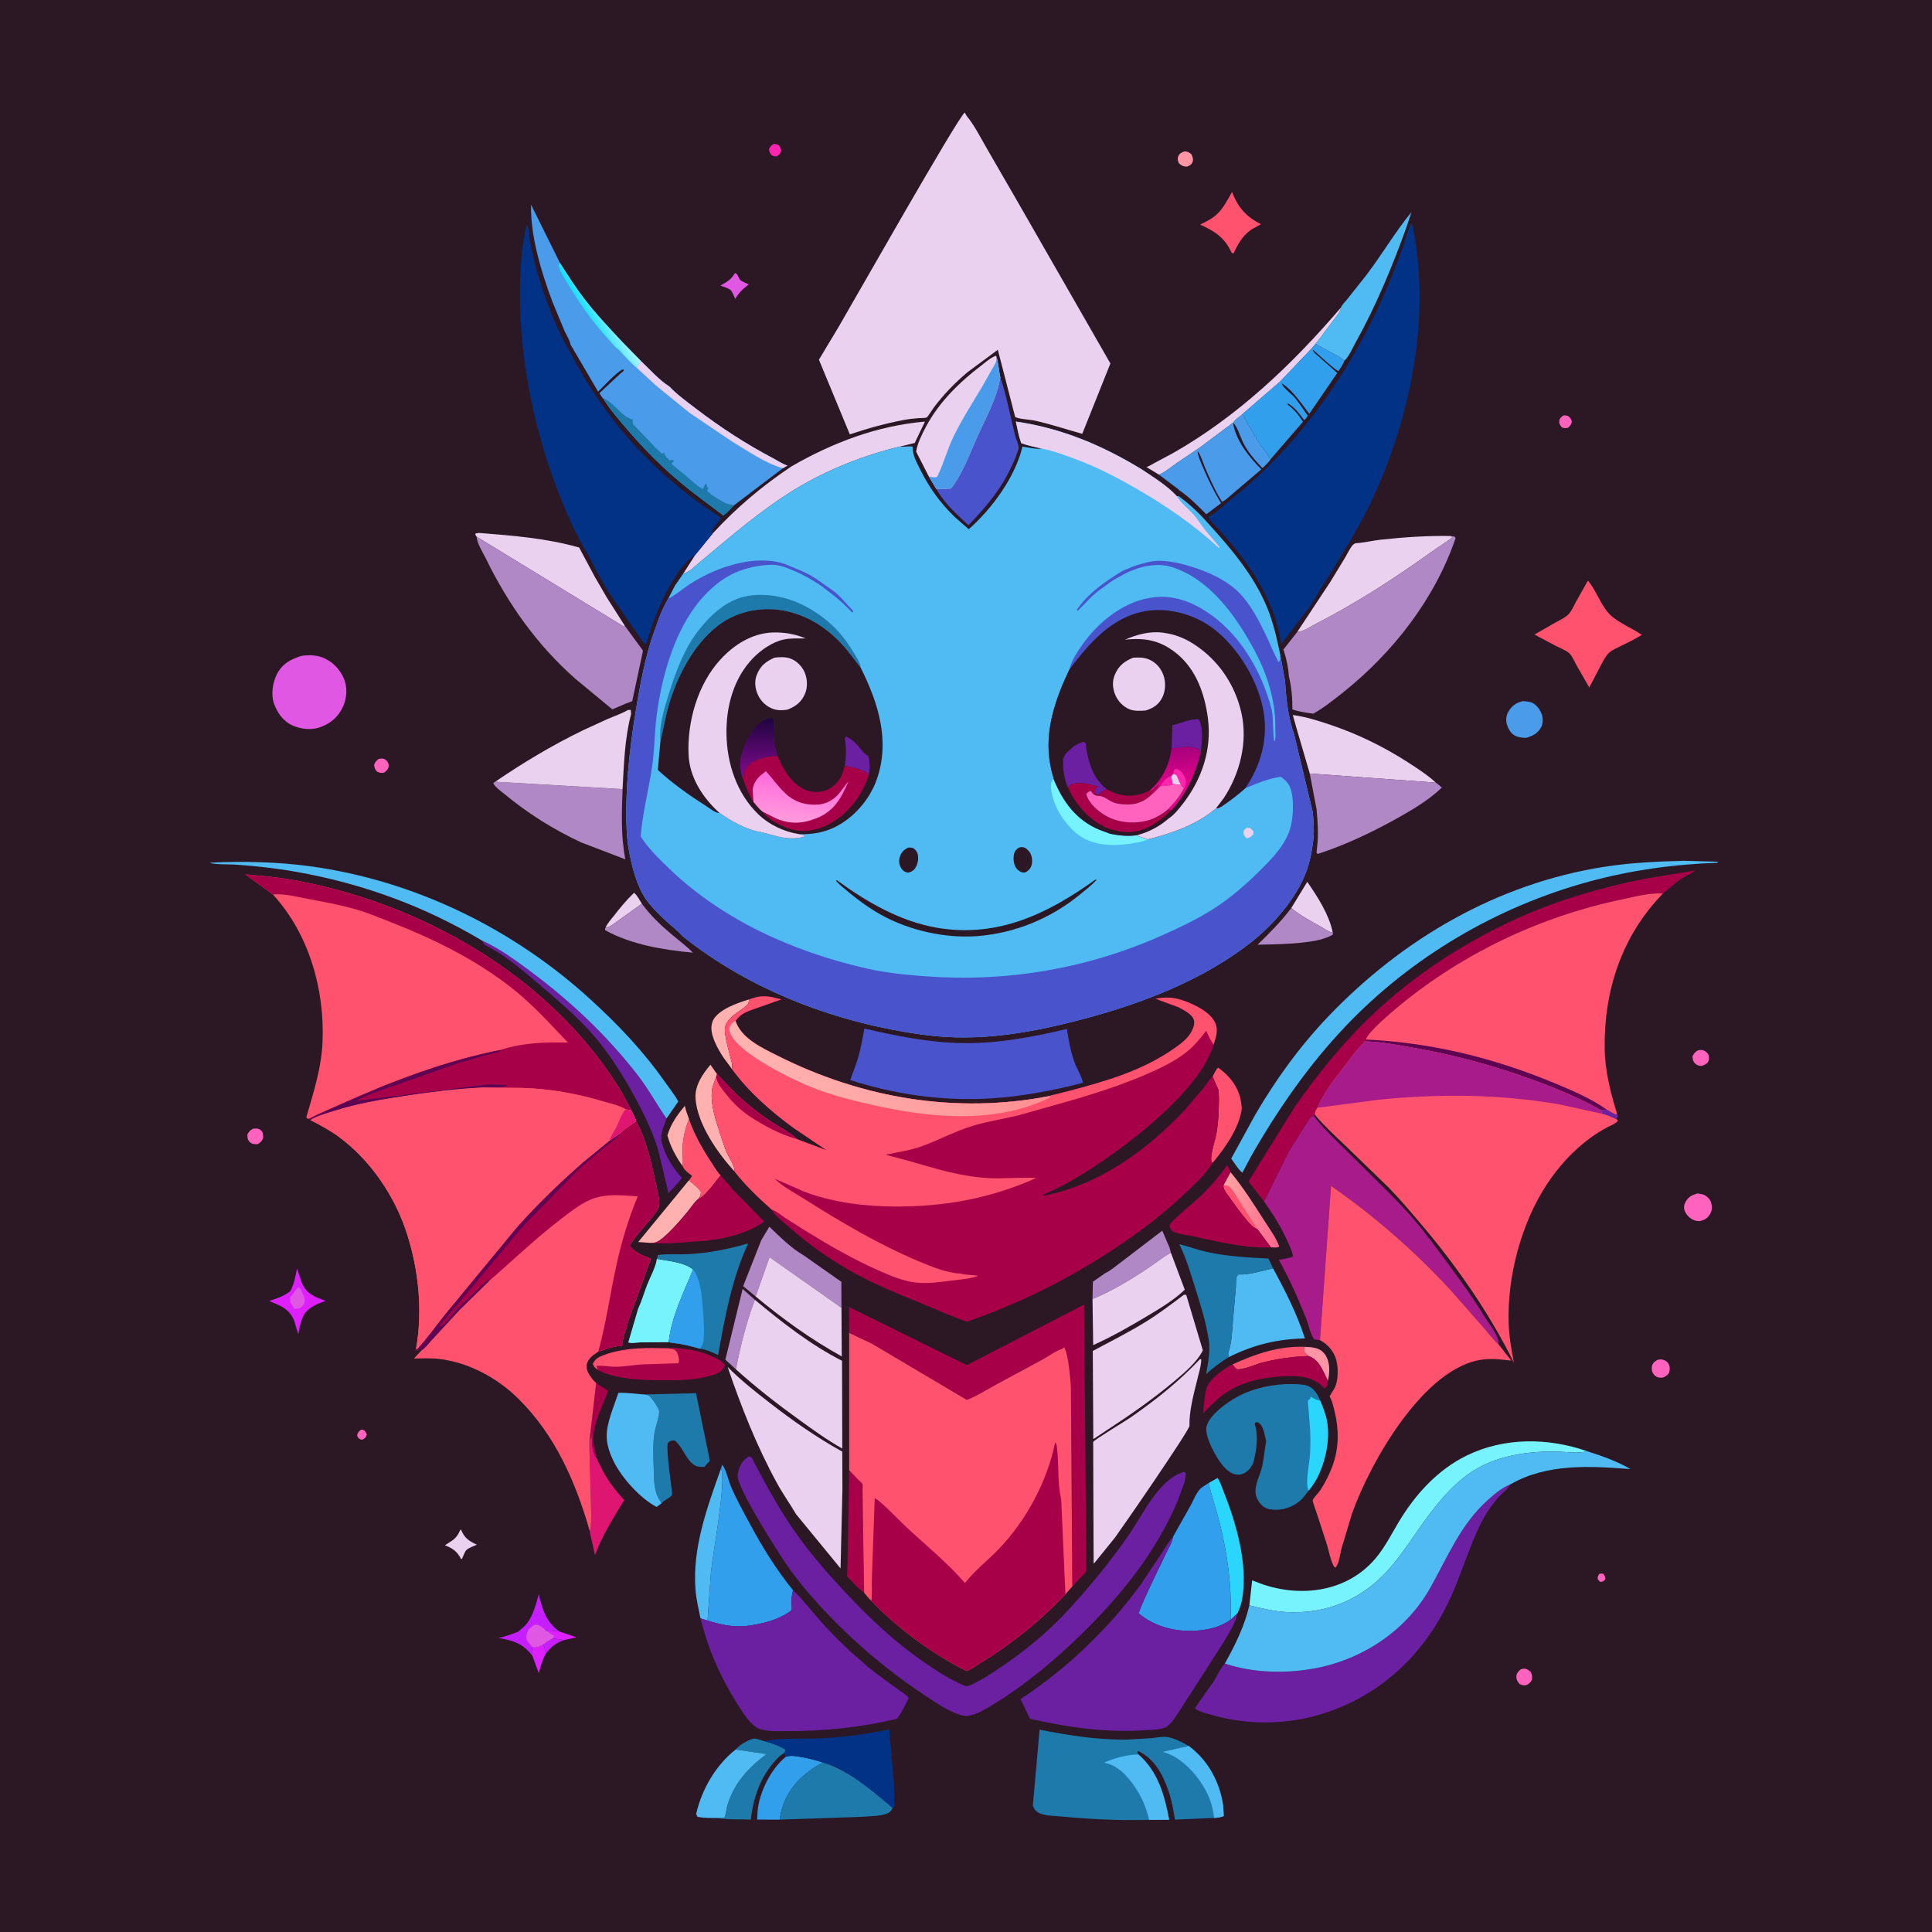 <svg version="1.1" xmlns="http://www.w3.org/2000/svg" style="display: block;" viewBox="0 0 2048 2048" width="1024" height="1024">
<defs>
	<linearGradient id="Gradient1" gradientUnits="userSpaceOnUse" x1="1361.91" y1="1295.52" x2="1293.57" y2="1270.65">
		<stop class="stop0" offset="0" stop-opacity="1" stop-color="rgb(255,105,143)"/>
		<stop class="stop1" offset="1" stop-opacity="1" stop-color="rgb(255,160,160)"/>
	</linearGradient>
	<linearGradient id="Gradient2" gradientUnits="userSpaceOnUse" x1="646.892" y1="326.687" x2="623.382" y2="339.909">
		<stop class="stop0" offset="0" stop-opacity="1" stop-color="rgb(173,245,250)"/>
		<stop class="stop1" offset="1" stop-opacity="1" stop-color="rgb(19,223,255)"/>
	</linearGradient>
	<linearGradient id="Gradient3" gradientUnits="userSpaceOnUse" x1="1017.81" y1="1063.68" x2="852.525" y2="1193.56">
		<stop class="stop0" offset="0" stop-opacity="1" stop-color="rgb(255,144,148)"/>
		<stop class="stop1" offset="1" stop-opacity="1" stop-color="rgb(255,179,177)"/>
	</linearGradient>
	<linearGradient id="Gradient4" gradientUnits="userSpaceOnUse" x1="804.29" y1="761.051" x2="804.563" y2="823.924">
		<stop class="stop0" offset="0" stop-opacity="1" stop-color="rgb(30,4,65)"/>
		<stop class="stop1" offset="1" stop-opacity="1" stop-color="rgb(130,11,141)"/>
	</linearGradient>
	<linearGradient id="Gradient5" gradientUnits="userSpaceOnUse" x1="844.987" y1="825.116" x2="839.682" y2="870.198">
		<stop class="stop0" offset="0" stop-opacity="1" stop-color="rgb(255,108,219)"/>
		<stop class="stop1" offset="1" stop-opacity="1" stop-color="rgb(255,154,221)"/>
	</linearGradient>
	<linearGradient id="Gradient6" gradientUnits="userSpaceOnUse" x1="1249.13" y1="795.081" x2="1252.28" y2="828.631">
		<stop class="stop0" offset="0" stop-opacity="1" stop-color="rgb(170,0,126)"/>
		<stop class="stop1" offset="1" stop-opacity="1" stop-color="rgb(223,3,137)"/>
	</linearGradient>
</defs>
<path transform="translate(0,0)" fill="rgb(44,24,36)" d="M -0 -0 L 2048 0 L 2048 2048 L -0 2048 L -0 -0 z"/>
<path transform="translate(0,0)" fill="rgb(255,99,190)" d="M 1695.15 1668.5 C 1696.97 1667.87 1697.64 1668.01 1699.5 1668.25 C 1701.29 1670.66 1701.51 1671.03 1701.77 1674 L 1699.5 1676.29 L 1696.5 1676.95 L 1693.86 1674.5 C 1693.26 1671.51 1693.73 1671.26 1695.15 1668.5 z"/>
<path transform="translate(0,0)" fill="rgb(255,99,190)" d="M 382.615 1515.5 L 384.279 1515.52 C 387.124 1516.2 387.654 1518.18 388.834 1520.5 C 387.713 1523.98 387.552 1523.97 384.5 1526.04 C 383.794 1526.03 382.837 1526.06 382.176 1525.81 C 379.897 1524.95 379.459 1523.63 378.5 1521.62 C 379.538 1518.09 379.97 1517.81 382.615 1515.5 z"/>
<path transform="translate(0,0)" fill="rgb(198,31,255)" d="M 585.86 1736.78 L 594.999 1738.04 L 597.982 1738.52 C 590.427 1741.36 585.387 1744.65 580.181 1751.02 L 579.166 1752.24 L 578.573 1752.98 C 578.141 1749.38 577.275 1746.53 575.958 1743.16 C 579.17 1740.64 582.168 1738.55 585.86 1736.78 z"/>
<path transform="translate(0,0)" fill="rgb(255,37,174)" d="M 820.424 152.5 L 824.5 153.245 C 827.147 155.934 827.465 156.068 828.074 160 C 826.716 163.353 826.483 163.62 823.5 165.673 C 821.182 165.963 820.076 165.462 817.979 164.5 C 815.918 161.853 815.615 161.305 815.127 158 C 816.894 154.822 817.306 154.361 820.424 152.5 z"/>
<path transform="translate(0,0)" fill="rgb(255,99,190)" d="M 1657.14 440.5 C 1659.06 440.129 1660.11 440.432 1662 440.824 C 1664.7 443.185 1665.38 443.385 1666.23 447 C 1665.43 450.321 1664.64 451.223 1662.09 453.5 C 1658.97 454.021 1658.43 454.075 1655.5 452.949 C 1653.96 450.835 1652.34 448.843 1652.92 446 C 1653.52 443.081 1654.98 442.29 1657.14 440.5 z"/>
<path transform="translate(0,0)" fill="rgb(222,31,255)" d="M 578.383 1728.22 L 592.911 1729.42 L 611.18 1735.6 L 597.982 1738.52 L 594.999 1738.04 L 585.86 1736.78 C 587.193 1735.42 587.338 1735.81 587.356 1733.76 C 584.192 1732.08 581.281 1730.33 578.383 1728.22 z"/>
<path transform="translate(0,0)" fill="rgb(255,99,190)" d="M 401.369 804.5 C 404.367 804.078 406.214 803.518 408.884 805.5 C 410.763 806.895 412.268 809.636 412.041 812 C 411.703 815.519 409.843 816.646 407.5 818.873 C 403.842 819.662 403.357 819.392 400 818.157 C 397.472 815.646 397.124 814.514 396.543 811 C 397.774 807.428 398.603 806.91 401.369 804.5 z"/>
<path transform="translate(0,0)" fill="rgb(255,149,165)" d="M 1255.44 160.5 C 1258.87 160.477 1260.34 161.402 1262.94 163.5 C 1264.26 166.425 1265.3 168.813 1264.04 172 C 1262.95 174.73 1260.98 175.513 1258.5 176.542 C 1254.4 176.71 1252.72 175.626 1249.74 173.15 C 1248.62 170.602 1247.87 168.22 1249.08 165.5 C 1250.44 162.415 1252.62 161.779 1255.44 160.5 z"/>
<path transform="translate(0,0)" fill="rgb(255,99,190)" d="M 268.173 1196.5 C 271.471 1196.18 273.664 1195.79 276.5 1198.1 C 279.231 1200.33 278.81 1203.35 278.985 1206.5 C 277.494 1209.75 276.461 1210.7 273.5 1212.7 L 272.5 1212.83 C 269.373 1213 266.796 1212.7 264.5 1210.32 C 262.17 1207.9 262.331 1205.57 262.236 1202.5 C 263.997 1199.35 265.07 1198.35 268.173 1196.5 z"/>
<path transform="translate(0,0)" fill="rgb(255,99,190)" d="M 1799.69 1113.5 C 1800.78 1113.29 1802.35 1112.88 1803.5 1112.97 C 1806.19 1113.2 1808.32 1114.43 1810.03 1116.5 C 1811.79 1118.64 1812.03 1121.97 1811.15 1124.5 C 1810.19 1127.29 1807.93 1128.14 1805.5 1129.31 C 1804.76 1129.61 1804.29 1129.86 1803.44 1129.89 C 1800.86 1130 1798.61 1128.98 1796.77 1127.23 C 1794.51 1125.07 1794.24 1122.42 1794.19 1119.5 C 1795.74 1116.41 1796.81 1115.42 1799.69 1113.5 z"/>
<path transform="translate(0,0)" fill="rgb(255,99,190)" d="M 1612.08 1769.5 C 1613.16 1769.26 1614.84 1768.76 1616 1768.85 C 1618.92 1769.09 1620.56 1770.54 1622.65 1772.35 C 1624.22 1775.55 1624.29 1776.95 1623.96 1780.5 C 1622.34 1783.47 1621.42 1784.4 1618.5 1786.11 C 1614.79 1786.83 1614.29 1786.51 1610.92 1785.19 C 1608.75 1782.51 1607.26 1780.73 1607.44 1777 C 1607.61 1773.42 1609.74 1771.77 1612.08 1769.5 z"/>
<path transform="translate(0,0)" fill="rgb(222,31,255)" d="M 564.203 1746.02 C 569.137 1746.88 571.736 1745.52 575.958 1743.16 C 577.275 1746.53 578.141 1749.38 578.573 1752.98 L 577.939 1754.13 C 574.564 1760.37 573.173 1766.85 571.103 1773.59 L 564.38 1755.25 L 564.203 1746.02 z"/>
<path transform="translate(0,0)" fill="rgb(255,99,190)" d="M 1757.11 1441.5 C 1758.24 1441.26 1759.33 1440.97 1760.5 1441 C 1763.11 1441.08 1765.99 1442.32 1767.72 1444.27 C 1770.01 1446.85 1770.33 1450.64 1769.65 1453.86 C 1768.98 1457.08 1766.16 1458.62 1763.5 1460.02 C 1761.52 1460.43 1759.48 1460.65 1757.5 1460.04 C 1755.18 1459.33 1752.86 1457.23 1751.83 1455 C 1750.81 1452.8 1750.59 1449.26 1751.5 1446.93 C 1752.62 1444.04 1754.61 1442.99 1757.11 1441.5 z"/>
<path transform="translate(0,0)" fill="rgb(224,87,227)" d="M 779.072 289.5 C 782.059 289.711 782.659 294.514 784.5 296.653 C 785.866 298.24 791.58 300.378 793.687 301.487 L 790.5 304.083 C 786.084 307.574 783.438 310.548 780.341 315.219 L 779.326 316.764 C 778.055 314.13 776.608 309.974 774.745 307.774 C 772.883 305.577 766.423 303.834 763.624 302.733 C 769.872 299.212 774.258 296.956 778.313 290.699 L 779.072 289.5 z"/>
<path transform="translate(0,0)" fill="rgb(255,149,165)" d="M 1382.63 1427.67 C 1390.34 1428.08 1398.01 1428.03 1403.51 1434.43 C 1409.06 1440.91 1409.59 1449.88 1408.67 1458 L 1407.65 1463.89 L 1403.94 1456 C 1399.97 1447.98 1395.94 1440.42 1387.05 1437.44 L 1382.21 1432.83 C 1382.2 1431.03 1382.39 1429.45 1382.63 1427.67 z"/>
<path transform="translate(0,0)" fill="rgb(233,209,239)" d="M 488 1621.5 L 488.851 1621.79 C 492.596 1630.74 497.03 1633.35 505.5 1637.48 C 502.341 1638.82 496.559 1640.83 494.215 1643.31 C 492.524 1645.09 490.881 1650.12 489.714 1652.5 L 488.659 1652.46 C 484.763 1644.98 480.647 1641.7 472.856 1638.59 L 471.618 1638.1 C 479.201 1632.79 483.292 1632.08 487.375 1622.92 L 488 1621.5 z"/>
<path transform="translate(0,0)" fill="rgb(233,209,239)" d="M 642.036 983.093 C 643.999 978.608 647.997 974.287 651.029 970.406 C 657.663 961.911 664.279 953.841 672.122 946.411 C 675.368 948.753 678.121 954.525 680.37 957.956 L 652.653 977.855 C 649.797 979.777 646.084 982.833 642.671 983.308 L 642.036 983.093 z"/>
<path transform="translate(0,0)" fill="rgb(167,0,73)" d="M 631.953 1466.13 L 644.643 1474.31 C 638.953 1489.52 628.725 1509.43 629.015 1525.82 C 629.131 1532.36 630.963 1538.98 632.353 1545.35 L 630.274 1542.86 C 629.975 1540.83 630.286 1541.37 629.36 1539.88 C 628.491 1538.49 628.842 1538.11 629 1536.5 C 627.921 1534.77 627.692 1534.12 627.692 1532 L 627.755 1530 C 627.647 1525.35 627.951 1520.64 627.5 1516 C 627.276 1519.52 627.105 1523 626.442 1526.47 C 625.684 1523.68 625.993 1520.64 626.004 1517.75 L 631.953 1466.13 z"/>
<path transform="translate(0,0)" fill="rgb(255,99,190)" d="M 1799.27 1265.11 C 1801.86 1265.46 1804.75 1265.73 1807.1 1266.95 C 1810 1268.46 1812.88 1271.6 1813.84 1274.74 C 1815.2 1279.18 1814.91 1283.63 1812.35 1287.61 C 1809.68 1291.76 1806.21 1293.54 1801.5 1294.48 C 1799.55 1294.38 1797.77 1294.2 1795.93 1293.5 C 1791.5 1291.82 1787.47 1287.83 1785.82 1283.36 C 1784.64 1280.17 1785.15 1277.18 1786.71 1274.22 C 1789.64 1268.64 1793.5 1266.96 1799.27 1265.11 z"/>
<path transform="translate(0,0)" fill="rgb(254,177,174)" d="M 723.519 1236 C 716.501 1226.22 710.632 1215.23 707.46 1203.59 C 711.217 1191.24 717.683 1182.05 725.988 1172.28 C 726.951 1177.11 728.687 1181.6 730.368 1186.21 C 725.963 1197.62 723.326 1208.44 723.567 1220.72 C 723.664 1225.7 724.346 1231.09 723.519 1236 z"/>
<path transform="translate(0,0)" fill="rgb(254,82,110)" d="M 1306.42 1446.36 C 1330.78 1435.23 1355.46 1426.75 1382.63 1427.67 C 1382.39 1429.45 1382.2 1431.03 1382.21 1432.83 L 1387.05 1437.44 C 1368.9 1438.11 1352.7 1440.43 1335.15 1445.14 C 1329.06 1447.45 1318.29 1451.5 1311.95 1451.57 C 1310.24 1451.59 1307.62 1447.7 1306.42 1446.36 z"/>
<path transform="translate(0,0)" fill="rgb(75,155,235)" d="M 1316.78 439.184 C 1317.86 440.505 1319.48 441.788 1319.5 443.51 L 1320.49 445 C 1320.93 445.814 1321.26 447.168 1321.5 448 L 1322.49 449 L 1322.99 450.25 L 1323.68 451.015 C 1324.77 452.287 1325.22 453.547 1325.99 455.005 L 1328.49 459 L 1329.24 461 C 1330.01 462.542 1330.05 462.292 1331.49 463.5 L 1331.5 465 L 1332.49 466 C 1334.2 468.135 1335.85 470.666 1337.24 473 L 1340.74 477.471 C 1341.88 478.833 1342.58 480.033 1343.5 481.51 L 1344.49 483 L 1344.99 484.25 L 1347.04 486.615 C 1344.98 490.169 1341.18 493.293 1338.29 496.229 C 1330.54 488.074 1323.52 480.155 1318.21 470.131 C 1315.13 464.311 1311.64 451.788 1307.07 448.043 C 1309.18 444.563 1313.62 441.752 1316.78 439.184 z"/>
<path transform="translate(0,0)" fill="rgb(254,177,174)" d="M 775.687 1132.95 L 766.971 1121.13 C 761.126 1112.28 751.945 1096.55 754.564 1085.58 L 754.857 1084.5 C 755.127 1083.46 755.35 1082.49 755.855 1081.53 C 762.041 1069.69 782.221 1063.07 794.083 1059.39 C 793.676 1063.86 793.586 1064.16 789.963 1067.15 C 783.926 1072.13 777.158 1075.42 772.227 1081.72 C 768.813 1086.28 767.854 1089.67 768.644 1095.39 C 769.839 1104.05 772.41 1113 774.516 1121.5 C 775.417 1125.13 777.162 1129.43 775.687 1132.95 z"/>
<path transform="translate(0,0)" fill="rgb(233,209,239)" d="M 1368.77 962.581 L 1385.76 934.753 C 1396.13 949.706 1408.79 969.333 1412.5 987.354 L 1411.87 988.358 C 1407.98 987.659 1404.39 984.733 1400.94 982.808 C 1389.89 976.641 1378.58 970.622 1368.77 962.581 z"/>
<path transform="translate(0,0)" fill="rgb(176,136,198)" d="M 780.047 1451.5 L 768.926 1441.29 L 787.213 1366.28 L 800.239 1377.88 C 791.126 1401.45 784.98 1426.76 780.047 1451.5 z"/>
<path transform="translate(0,0)" fill="rgb(222,31,255)" d="M 307.656 1368.77 C 311.888 1361.03 313.18 1353.29 314.822 1344.72 L 320.259 1360.75 L 320.967 1362.09 C 326.626 1372.51 334.568 1375.06 345.153 1378.99 C 335.724 1382.39 325.58 1386.19 321.059 1396 C 318.464 1401.63 317.247 1408.38 316.202 1414.47 L 311.551 1399.12 C 305.917 1386.87 296.883 1383.88 285.25 1379.13 C 292.883 1376.61 299.98 1374.38 306.556 1369.59 L 307.656 1368.77 z"/>
<path transform="translate(0,0)" fill="rgb(224,87,227)" d="M 307.73 1374.88 C 311.432 1371.83 312.823 1367.03 316.5 1364.59 L 318.918 1366.91 L 322.032 1374.01 C 323.306 1376.84 323.135 1378.8 322.673 1381.82 C 320.925 1384.32 319.663 1386.22 316.5 1387.03 L 312.066 1387.46 L 309.574 1383.61 C 307.779 1380.63 306.899 1378.4 307.73 1374.88 z"/>
<path transform="translate(0,0)" fill="rgb(75,155,235)" d="M 1614.28 743.221 C 1617.56 743.485 1621.49 743.674 1624.5 745.132 C 1629.14 747.382 1633.04 753.004 1634.54 757.816 C 1635.78 761.811 1635.67 767.138 1633.67 770.882 C 1630.22 777.342 1624.73 780.135 1617.96 782.106 C 1613.71 782.107 1609.55 781.726 1605.72 779.671 C 1601.02 777.14 1598.52 772.01 1597.17 767.062 C 1596.05 762.985 1596.86 757.895 1598.98 754.31 C 1602.78 747.899 1607.22 745.049 1614.28 743.221 z"/>
<path transform="translate(0,0)" fill="url(#Gradient1)" d="M 1304.38 1242.47 C 1317.82 1258.55 1329.57 1277.35 1340.92 1295 C 1346.13 1303.11 1352.97 1312.33 1356.06 1321.5 C 1353.46 1322.87 1350.12 1322.33 1347.24 1322.26 L 1332.74 1302.72 C 1328.47 1301.29 1325.63 1297.97 1322.74 1294.67 C 1315.59 1286.51 1309.15 1277.04 1302.73 1268.24 C 1300.27 1264.87 1296.37 1260.25 1297.08 1255.96 L 1304.38 1242.47 z"/>
<path transform="translate(0,0)" fill="rgb(254,82,110)" d="M 1297.08 1255.96 C 1302.78 1257.15 1304.13 1257.82 1307.32 1262.76 L 1332.74 1302.72 C 1328.47 1301.29 1325.63 1297.97 1322.74 1294.67 C 1315.59 1286.51 1309.15 1277.04 1302.73 1268.24 C 1300.27 1264.87 1296.37 1260.25 1297.08 1255.96 z"/>
<path transform="translate(0,0)" fill="rgb(198,31,255)" d="M 549.253 1729.66 C 552.618 1726.83 556.503 1723.9 559.092 1720.33 C 565.18 1711.94 568.562 1699.82 571.092 1689.88 C 575.011 1706.14 578.652 1719.19 592.911 1729.42 L 578.383 1728.22 C 581.281 1730.33 584.192 1732.08 587.356 1733.76 C 587.338 1735.81 587.193 1735.42 585.86 1736.78 C 582.168 1738.55 579.17 1740.64 575.958 1743.16 C 571.736 1745.52 569.137 1746.88 564.203 1746.02 L 564.38 1755.25 C 554.137 1741.88 544.141 1739.08 528.226 1736.29 C 535.477 1734.94 542.41 1732.37 549.253 1729.66 z"/>
<path transform="translate(0,0)" fill="rgb(224,87,227)" d="M 560.104 1727.96 C 562.24 1725.42 564.18 1723.92 567 1722.18 C 572.319 1722.27 574.782 1724.74 578.383 1728.22 C 581.281 1730.33 584.192 1732.08 587.356 1733.76 C 587.338 1735.81 587.193 1735.42 585.86 1736.78 C 582.168 1738.55 579.17 1740.64 575.958 1743.16 C 571.736 1745.52 569.137 1746.88 564.203 1746.02 C 561.929 1743.47 560.044 1740.83 558.135 1738 C 557.471 1733.74 558.251 1731.79 560.104 1727.96 z"/>
<path transform="translate(0,0)" fill="rgb(254,177,174)" d="M 778.627 1241.86 C 760.676 1222.12 739.31 1191.74 737.29 1164.6 C 736.271 1150.92 744.751 1138.61 753.09 1128.63 L 760.093 1138.63 L 759.203 1141.77 C 757.087 1147.01 754.932 1152.3 754.539 1158 C 753.579 1171.91 758.863 1187.76 763.16 1200.84 C 765.429 1207.75 767.533 1214.93 770.407 1221.61 C 772.702 1226.94 779.45 1236.12 778.627 1241.86 z"/>
<path transform="translate(0,0)" fill="rgb(254,177,174)" d="M 730.287 1251.15 C 734.831 1254.98 739.648 1258.57 743.048 1263.5 C 742.97 1267.04 742.091 1267.93 740.258 1270.88 C 736.225 1274.12 733.019 1279.23 729.784 1283.29 C 723.479 1291.21 703.957 1314.23 695 1316.99 C 693.412 1317.48 690.898 1317.36 689.187 1317.51 L 676.548 1316.59 L 730.287 1251.15 z"/>
<path transform="translate(0,0)" fill="rgb(176,136,198)" d="M 1368.77 962.581 C 1378.58 970.622 1389.89 976.641 1400.94 982.808 C 1404.39 984.733 1407.98 987.659 1411.87 988.358 L 1412.5 987.354 L 1412.95 987.831 L 1412.79 990.782 C 1404.56 995.771 1392.6 997.781 1383.18 998.891 C 1366.4 1000.87 1349.9 1001.14 1333.04 1001.41 C 1345.88 989.066 1358.01 976.845 1368.77 962.581 z"/>
<path transform="translate(0,0)" fill="rgb(254,82,110)" d="M 1306.01 203.433 C 1312.31 219.897 1320.98 229.753 1336.63 237.603 C 1333.01 240.068 1328.9 241.629 1325.33 244.194 C 1316.58 250.484 1312.01 259.438 1307.44 268.84 L 1305.5 267.748 C 1298.14 251.738 1287.68 245.097 1272.23 238.093 C 1278.13 235.099 1284.61 232.076 1289.5 227.582 C 1296.69 220.983 1301.29 211.827 1306.01 203.433 z"/>
<path transform="translate(0,0)" fill="rgb(254,82,110)" d="M 730.368 1186.21 C 735.975 1202.68 745.182 1218.71 754.732 1233.18 C 757.215 1236.94 760.572 1242.85 763.947 1245.81 C 758.207 1252.75 748.077 1267.74 740.258 1270.88 C 742.091 1267.93 742.97 1267.04 743.048 1263.5 C 739.648 1258.57 734.831 1254.98 730.287 1251.15 C 731.552 1249.78 732.573 1248.03 733.643 1246.5 C 730.48 1243.99 726.113 1241.03 724.228 1237.45 L 723.519 1236 C 724.346 1231.09 723.664 1225.7 723.567 1220.72 C 723.326 1208.44 725.963 1197.62 730.368 1186.21 z"/>
<path transform="translate(0,0)" fill="rgb(254,82,110)" d="M 1285.42 1141.14 C 1286.81 1138.69 1289.11 1133.05 1291.39 1131.73 C 1303.68 1140.7 1313.01 1152.35 1315.51 1167.78 L 1316.4 1174.89 C 1313.7 1195.92 1298.57 1216.89 1285.31 1232.88 C 1284.05 1230.99 1283.76 1229.74 1283.89 1227.5 C 1284.4 1219.04 1287.91 1209.96 1289.44 1201.53 C 1291.72 1189.02 1291.91 1176.58 1292.16 1163.91 L 1291.6 1155.3 L 1285.42 1141.14 z"/>
<path transform="translate(0,0)" fill="rgb(167,0,73)" d="M 900.14 1558.53 L 910.88 1569.65 C 911.58 1570.36 913.85 1572.22 914.275 1573.1 C 914.628 1573.84 914.317 1577.42 914.326 1578.34 L 914.521 1597.09 L 915.994 1688.29 C 910.74 1684.69 906.354 1679.79 901.942 1675.23 C 901.043 1674.29 898.488 1671.94 898.056 1670.75 C 897.791 1670.02 898.146 1667.01 898.167 1666.09 L 898.483 1650.79 L 900.14 1558.53 z"/>
<path transform="translate(0,0)" fill="rgb(176,136,198)" d="M 1171.82 1349.41 C 1176.85 1347.24 1182.18 1342.44 1186.69 1339.22 L 1232.06 1304.56 L 1239.25 1321.33 L 1239.64 1322.08 L 1241.19 1327.92 C 1232.84 1332.54 1225.35 1338.71 1217.4 1344.01 C 1199.53 1355.91 1178.13 1369.05 1158.1 1377.02 L 1158.49 1358.69 L 1171.82 1349.41 z"/>
<path transform="translate(0,0)" fill="rgb(233,209,239)" d="M 1421.45 325.998 C 1420.85 330.547 1417.46 334.102 1414.82 337.719 L 1398.45 359.605 C 1397.94 360.249 1394.6 364.068 1394.58 364.59 L 1390.75 368.999 L 1357.23 404.231 L 1316.78 439.184 C 1313.62 441.752 1309.18 444.563 1307.07 448.043 L 1272.36 474.027 L 1248.07 490.393 C 1242 494.566 1235.31 500.413 1228.57 503.181 L 1215.25 495.064 C 1217.74 494.449 1220.89 492.321 1223.22 491.112 L 1242.58 480.776 C 1311.59 441.772 1370.25 385.948 1421.45 325.998 z"/>
<path transform="translate(0,0)" fill="rgb(222,21,113)" d="M 626.004 1517.75 C 625.993 1520.64 625.684 1523.68 626.442 1526.47 C 627.105 1523 627.276 1519.52 627.5 1516 C 627.951 1520.64 627.647 1525.35 627.755 1530 L 627.692 1532 C 627.692 1534.12 627.921 1534.77 629 1536.5 C 628.842 1538.11 628.491 1538.49 629.36 1539.88 C 630.286 1541.37 629.975 1540.83 630.274 1542.86 L 632.353 1545.35 C 640.145 1563.17 648.532 1575.9 661.728 1590.15 C 650.391 1608.93 638.253 1627.86 630.716 1648.55 L 626.491 1629.65 C 626.186 1628.19 625.061 1624.89 625.317 1623.48 C 627.064 1616.95 626.59 1608.88 626.692 1602.06 L 624.925 1538.73 C 624.868 1531.86 624.212 1524.44 626.004 1517.75 z"/>
<path transform="translate(0,0)" fill="rgb(176,136,198)" d="M 680.37 957.956 C 689.601 970.485 700.054 980.405 711.888 990.416 C 719.381 996.755 727.636 1002.82 734.461 1009.86 C 703.534 1007.03 668.997 1001.35 641.5 986.076 C 641.369 983.788 641.087 984.759 642.036 983.093 L 642.671 983.308 C 646.084 982.833 649.797 979.777 652.653 977.855 L 680.37 957.956 z"/>
<path transform="translate(0,0)" fill="rgb(43,214,253)" d="M 1281.28 1572.06 L 1290.69 1566.66 C 1293.75 1571.14 1295.61 1577.56 1297.66 1582.63 C 1310.59 1614.7 1322.61 1657.98 1317.14 1692.5 L 1316.87 1694.37 C 1316 1700.01 1314.17 1705.02 1311.79 1710.17 L 1304.56 1716.95 C 1305.71 1680.71 1301.34 1647.43 1292.32 1612.25 C 1288.88 1598.82 1284.16 1585.58 1281.28 1572.06 z"/>
<path transform="translate(0,0)" fill="rgb(49,159,235)" d="M 832.896 1862.34 C 837.378 1860.81 840.388 1861.18 845 1861.81 C 854.377 1863.07 863.294 1865.49 872.322 1868.3 C 851.971 1879.32 835.881 1894.19 829.085 1917 C 827.945 1920.83 826.902 1924.9 826.807 1928.89 L 802.595 1928.84 L 803.124 1919.22 C 805.254 1899.14 817.223 1875.16 832.896 1862.34 z"/>
<path transform="translate(0,0)" fill="rgb(80,186,242)" d="M 764.24 1556.81 C 770.509 1568.01 755.498 1647.99 753.63 1666.63 L 750.031 1717.92 L 742.527 1715.52 C 740.614 1705.55 738.05 1695.43 737.253 1685.3 C 733.76 1640.93 749.561 1597.88 764.24 1556.81 z"/>
<path transform="translate(0,0)" fill="rgb(29,122,171)" d="M 779.768 1854.58 C 781.901 1852.4 784.026 1850.31 786.617 1848.69 C 789.368 1846.96 795.713 1843.31 798.862 1843.01 C 801.521 1842.77 807.373 1845.02 810.217 1845.69 C 818.251 1847.66 825.36 1850.45 832.595 1854.5 C 832.496 1856.76 832.458 1856.73 830.929 1858.41 L 826.838 1861.32 C 807.931 1878.74 798.589 1903.71 795.879 1928.85 C 784.339 1928.26 770.995 1929.23 759.809 1927.16 C 760.95 1927.13 767.563 1927.04 768.018 1926.5 C 769.034 1925.29 770.299 1916.42 770.845 1914.47 C 777.502 1890.74 793.35 1873.89 812.445 1859.38 L 779.768 1854.58 z"/>
<path transform="translate(0,0)" fill="rgb(80,186,242)" d="M 779.768 1854.58 L 812.445 1859.38 C 793.35 1873.89 777.502 1890.74 770.845 1914.47 C 770.299 1916.42 769.034 1925.29 768.018 1926.5 C 767.563 1927.04 760.95 1927.13 759.809 1927.16 C 753.019 1927.09 746.185 1927.28 739.5 1925.94 L 737.905 1923.01 C 743.874 1896.87 758.599 1871.33 779.768 1854.58 z"/>
<path transform="translate(0,0)" fill="rgb(167,0,73)" d="M 1387.05 1437.44 C 1395.94 1440.42 1399.97 1447.98 1403.94 1456 L 1407.65 1463.89 C 1407.2 1467.11 1407 1469.12 1404.74 1471.65 C 1402.22 1470.72 1401.28 1469.32 1399.53 1467.38 C 1387.01 1458.21 1374.82 1458.41 1360 1458.99 C 1339.69 1459.77 1317.73 1464.44 1300.51 1475.71 C 1291.25 1481.78 1283.01 1490.18 1275.49 1498.22 C 1275.89 1490.49 1276.51 1483.1 1278.02 1475.5 L 1278.85 1471.82 C 1282.48 1461.03 1296.77 1451.51 1306.42 1446.36 C 1307.62 1447.7 1310.24 1451.59 1311.95 1451.57 C 1318.29 1451.5 1329.06 1447.45 1335.15 1445.14 C 1352.7 1440.43 1368.9 1438.11 1387.05 1437.44 z"/>
<path transform="translate(0,0)" fill="rgb(106,32,161)" d="M 511.197 997.196 C 528.608 1004.97 544.871 1016.76 560.147 1028.06 C 604.269 1060.71 643.404 1097.39 676.973 1141 C 687.974 1155.29 696.259 1170.98 706.543 1185.65 C 703.293 1194.91 698.938 1203.58 702.161 1213.54 L 702.657 1215 C 706.954 1227.9 713.709 1238.56 722.814 1248.57 C 719.111 1254.24 713.029 1259.58 708.654 1264.97 L 697.518 1218.2 C 690.196 1195.53 680.078 1175.38 668.367 1154.7 C 656.262 1133.31 642.132 1111.66 625.565 1093.44 C 608.89 1075.1 589.748 1058.98 570.91 1042.92 C 553.951 1028.46 534.79 1011.94 514.719 1002.1 C 512.722 1001.12 512.226 999.141 511.197 997.196 z"/>
<path transform="translate(0,0)" fill="rgb(176,136,198)" d="M 806.954 1314.73 L 815.516 1300.37 C 826.474 1310.82 838.748 1323.17 851.857 1330.68 L 891.846 1358.79 L 891.998 1386.33 L 815.752 1332.64 L 800.992 1374.29 L 787.801 1363.37 L 806.954 1314.73 z"/>
<path transform="translate(0,0)" fill="rgb(118,243,252)" d="M 696.29 1334.47 C 708.317 1336.77 724.886 1337.77 734.714 1345.64 C 724.549 1371.15 711.824 1395.22 708.902 1422.82 L 679.121 1422.97 C 674.875 1423.11 669.994 1424.46 665.958 1423.08 L 676.318 1387.62 C 680.193 1379.33 682.755 1370.22 686.077 1361.67 C 689.258 1353.49 695.195 1343.05 696.29 1334.47 z"/>
<path transform="translate(0,0)" fill="rgb(80,186,242)" d="M 1421.45 325.998 C 1422.15 323.56 1426.01 319.839 1427.64 317.787 L 1447.84 292.324 C 1464.67 270.356 1478.68 246.239 1496.17 224.851 L 1491.66 238.719 C 1476.21 282.059 1458.77 324.089 1436.36 364.339 C 1433.48 369.529 1429.56 378.633 1424.98 382.425 C 1423.07 380.764 1421.27 379.172 1418.99 378.005 L 1394.58 364.59 C 1394.6 364.068 1397.94 360.249 1398.45 359.605 L 1414.82 337.719 C 1417.46 334.102 1420.85 330.547 1421.45 325.998 z"/>
<path transform="translate(0,0)" fill="rgb(167,0,73)" d="M 714.443 1428.73 C 729.429 1430.03 741.027 1431.59 754.832 1437.8 C 759.422 1439.86 764.435 1442.12 767.678 1446.11 L 768.288 1447 C 767.505 1450.55 765.46 1452.88 762.284 1454.82 C 759.537 1456.5 756.562 1457.33 753.5 1458.19 L 752.045 1458.61 C 739.743 1462.09 724.382 1463.2 711.568 1463.11 C 686.312 1463.15 656.744 1463.5 633.581 1452.41 L 633.206 1451.94 C 630.88 1449.7 629.311 1448.79 628.5 1445.62 C 629.292 1444.2 630.135 1442.7 631.245 1441.5 C 634.24 1438.26 640.224 1436.32 644.399 1434.98 C 665.472 1428.21 686.743 1428.81 708.581 1429.27 L 714.443 1428.73 z"/>
<path transform="translate(0,0)" fill="rgb(254,82,110)" d="M 633.206 1451.94 C 630.88 1449.7 629.311 1448.79 628.5 1445.62 C 629.292 1444.2 630.135 1442.7 631.245 1441.5 C 634.24 1438.26 640.224 1436.32 644.399 1434.98 C 665.472 1428.21 686.743 1428.81 708.581 1429.27 C 712.369 1430.03 714.939 1429.65 717.248 1433.01 C 718.687 1435.1 720.202 1440.83 719.653 1443.38 L 719.001 1445.13 L 681 1446.29 C 671.832 1446.9 662.691 1448.63 653.5 1448.82 C 647.934 1448.93 642.725 1448.1 637.257 1447.72 L 634.813 1447.89 L 632.492 1447.65 L 633.206 1451.94 z"/>
<path transform="translate(0,0)" fill="rgb(167,0,73)" d="M 740.258 1270.88 C 748.077 1267.74 758.207 1252.75 763.947 1245.81 L 777.475 1261.66 L 810.037 1294.87 C 791.422 1308.92 759.585 1315.29 736.701 1315.98 C 721.326 1317.55 704.586 1318.78 689.187 1317.51 C 690.898 1317.36 693.412 1317.48 695 1316.99 C 703.957 1314.23 723.479 1291.21 729.784 1283.29 C 733.019 1279.23 736.225 1274.12 740.258 1270.88 z"/>
<path transform="translate(0,0)" fill="rgb(167,0,73)" d="M 1265.64 1274.16 C 1278.54 1263.24 1291.37 1248.72 1300.98 1234.92 L 1304.38 1242.47 L 1297.08 1255.96 C 1296.37 1260.25 1300.27 1264.87 1302.73 1268.24 C 1309.15 1277.04 1315.59 1286.51 1322.74 1294.67 C 1325.63 1297.97 1328.47 1301.29 1332.74 1302.72 L 1347.24 1322.26 C 1318.83 1323.4 1289.74 1315.94 1262.21 1309.97 C 1256.31 1308.94 1246.49 1307.87 1241.77 1304.22 C 1240.73 1302.26 1239.86 1301.06 1239.97 1298.77 C 1240.12 1295.48 1261.54 1277.82 1265.64 1274.16 z"/>
<path transform="translate(0,0)" fill="rgb(29,122,171)" d="M 683.047 1478.17 L 737.808 1476.86 L 752.52 1548.52 L 746.5 1555.01 C 739.813 1555.02 737.012 1554.69 732.236 1549.9 C 726.037 1543.68 721.779 1531.37 715 1526.97 C 711.068 1527.04 710.972 1527.06 707.89 1529.5 C 705.763 1539.63 713.281 1582.82 712.381 1584.55 C 710.73 1587.73 703.554 1590.33 701.19 1593.62 C 699.274 1590.31 697.13 1586.96 695.934 1583.32 L 695.621 1582.3 C 693.04 1574.09 693.184 1564.49 692.937 1555.93 C 692.6 1544.29 691.895 1531.64 693.624 1520.11 L 693.881 1518.5 C 694.717 1512.89 699.647 1499.98 698.586 1495.11 C 698.232 1493.49 696.799 1491.35 695.962 1489.93 C 694.442 1487.34 690.311 1481.02 687.964 1479.5 C 686.962 1478.85 684.3 1478.51 683.047 1478.17 z"/>
<path transform="translate(0,0)" fill="rgb(233,209,239)" d="M 800.992 1374.29 L 815.752 1332.64 L 891.998 1386.33 L 892.28 1437.87 C 859.524 1419.64 829.763 1398.28 800.992 1374.29 z"/>
<path transform="translate(0,0)" fill="rgb(233,209,239)" d="M 1158.1 1377.02 C 1178.13 1369.05 1199.53 1355.91 1217.4 1344.01 C 1225.35 1338.71 1232.84 1332.54 1241.19 1327.92 L 1255.9 1367.13 C 1244.59 1378.17 1228.85 1387.42 1215.38 1395.5 C 1197.19 1406.41 1178.21 1417.19 1158.82 1425.84 L 1158.1 1377.02 z"/>
<path transform="translate(0,0)" fill="rgb(80,186,242)" d="M 701.19 1593.62 L 696 1597.42 C 678.952 1588.57 659.515 1567.03 650.93 1549.98 C 646.819 1541.82 643.343 1532.39 643.109 1523.17 C 642.739 1508.57 650.954 1490.44 655.536 1476.45 C 664.472 1476.11 674.072 1477.61 683.047 1478.17 C 684.3 1478.51 686.962 1478.85 687.964 1479.5 C 690.311 1481.02 694.442 1487.34 695.962 1489.93 C 696.799 1491.35 698.232 1493.49 698.586 1495.11 C 699.647 1499.98 694.717 1512.89 693.881 1518.5 L 693.624 1520.11 C 691.895 1531.64 692.6 1544.29 692.937 1555.93 C 693.184 1564.49 693.04 1574.09 695.621 1582.3 L 695.934 1583.32 C 697.13 1586.96 699.274 1590.31 701.19 1593.62 z"/>
<path transform="translate(0,0)" fill="rgb(29,122,171)" d="M 872.322 1868.3 C 900.199 1876.5 924.392 1898.18 946.314 1916.39 C 944.629 1919.65 943.528 1921.29 939.982 1922.57 C 932.579 1925.23 922.386 1925.19 914.53 1925.84 L 826.807 1928.89 C 826.902 1924.9 827.945 1920.83 829.085 1917 C 835.881 1894.19 851.971 1879.32 872.322 1868.3 z"/>
<path transform="translate(0,0)" fill="rgb(2,50,134)" d="M 810.217 1845.69 C 828.235 1841.91 848.946 1843.54 867.448 1842.79 C 892.804 1841.76 917.771 1838.41 942.588 1833.2 L 947.34 1886.9 L 947.908 1906.86 C 947.95 1908.69 947.875 1912.09 948.731 1913.7 L 946.314 1916.39 C 924.392 1898.18 900.199 1876.5 872.322 1868.3 C 863.294 1865.49 854.377 1863.07 845 1861.81 C 840.388 1861.18 837.378 1860.81 832.896 1862.34 L 830.929 1858.41 C 832.458 1856.73 832.496 1856.76 832.595 1854.5 C 825.36 1850.45 818.251 1847.66 810.217 1845.69 z"/>
<path transform="translate(0,0)" fill="rgb(254,82,110)" d="M 1683.25 615.464 C 1692.33 626.115 1696.9 641.838 1706.56 651.426 C 1715.34 660.144 1730.08 665.738 1740.42 672.995 C 1733.14 677.684 1725.12 681.294 1717.39 685.186 C 1713.74 687.028 1709.31 688.815 1706.19 691.463 C 1702.76 694.369 1700.07 699.569 1697.9 703.448 L 1684.7 728.78 L 1670.85 704.629 C 1668.82 700.901 1666.35 694.79 1663.17 692.184 C 1659.32 689.03 1653.69 686.971 1649.27 684.684 L 1626.6 672.651 L 1649.5 659.516 C 1653.71 657.222 1658.97 654.928 1662.36 651.499 C 1665.93 647.895 1668.3 642.243 1670.67 637.79 L 1683.25 615.464 z"/>
<path transform="translate(0,0)" fill="rgb(80,186,242)" d="M 1312.99 1350.92 C 1324.48 1351.73 1338.16 1346.71 1349.57 1344.56 C 1362.53 1368.6 1374.9 1392.71 1383.27 1418.8 C 1353.73 1419.37 1328.62 1425.57 1302.11 1438.81 L 1301.96 1434.13 C 1305.78 1423.52 1306.16 1410.63 1306.99 1399.44 L 1310.06 1364.76 C 1310.29 1362.14 1310.03 1355.12 1311.08 1353 C 1311.5 1352.16 1312.35 1351.62 1312.99 1350.92 z"/>
<path transform="translate(0,0)" fill="rgb(224,87,227)" d="M 319.667 695.211 C 328.521 694.11 336.751 694.279 344.91 698.269 C 354.674 703.046 362.859 712.617 365.852 723.071 C 368.516 732.375 366.907 743.476 362.24 751.852 C 356.385 762.361 348.06 768.271 336.757 771.725 C 327.622 773.929 318.586 772.692 310 768.969 C 300.435 764.822 294.189 755.847 290.619 746.346 C 287.032 736.798 288.929 723.832 293.399 714.906 C 298.975 703.773 308.269 698.716 319.667 695.211 z"/>
<path transform="translate(0,0)" fill="rgb(75,155,235)" d="M 1228.57 503.181 C 1235.31 500.413 1242 494.566 1248.07 490.393 L 1272.36 474.027 L 1307.07 448.043 L 1307.2 448.96 C 1310.18 467.17 1324.41 484.856 1337.05 497.503 L 1303.8 525.848 C 1301.88 527.37 1297.6 531.581 1295.36 531.813 C 1288.25 520.568 1282.66 507.863 1277.38 495.662 C 1275.82 492.072 1272.13 479.968 1269.43 478.5 C 1270.16 484.419 1273.17 490.615 1275.5 496.09 C 1280.97 508.947 1287.03 521.506 1294.43 533.366 L 1278.72 545.147 C 1270 536.375 1260.54 526.745 1250.26 519.833 C 1249.85 518.901 1246.15 516.462 1245.25 515.745 L 1228.57 503.181 z"/>
<path transform="translate(0,0)" fill="rgb(29,122,171)" d="M 1302.11 1438.81 L 1302.11 1438.87 C 1293.56 1444.35 1286.06 1449.61 1278.58 1456.53 C 1280.44 1445.91 1283.03 1432.27 1281.49 1421.5 L 1281.25 1420 C 1278.46 1401.5 1272.51 1382.96 1266.93 1365.12 C 1262.04 1349.51 1257.41 1333.53 1250.07 1318.87 C 1259.57 1321.16 1268.71 1324.72 1278.31 1326.89 C 1300.11 1331.83 1322.29 1333.01 1344.54 1334.09 L 1349.57 1344.56 C 1338.16 1346.71 1324.48 1351.73 1312.99 1350.92 C 1312.35 1351.62 1311.5 1352.16 1311.08 1353 C 1310.03 1355.12 1310.29 1362.14 1310.06 1364.76 L 1306.99 1399.44 C 1306.16 1410.63 1305.78 1423.52 1301.96 1434.13 L 1302.11 1438.81 z"/>
<path transform="translate(0,0)" fill="rgb(233,209,239)" d="M 507.837 564.922 C 544.012 567.837 578.783 570.432 613.931 580.397 L 630.529 611.479 L 643.138 633.209 L 662.541 663.692 L 661.528 664.332 L 505.225 568.915 C 504.196 567.38 503.863 567.436 503.988 565.5 L 507.837 564.922 z"/>
<path transform="translate(0,0)" fill="rgb(233,209,239)" d="M 1370.41 757.939 C 1383.99 759.759 1396.73 763.787 1409.68 768.122 C 1438.74 777.846 1466.1 791.185 1491.85 807.705 C 1502.15 814.312 1513 821.313 1522.03 829.584 L 1388.4 819.933 L 1375.16 774.679 L 1370.41 757.939 z"/>
<path transform="translate(0,0)" fill="rgb(73,84,204)" d="M 1060.41 399.855 C 1067.02 419.706 1070.92 440.997 1075.96 461.326 C 1076.84 464.872 1079.72 471.224 1079.82 474.54 C 1079.87 475.915 1078.74 478.468 1078.28 479.913 C 1076 487.088 1072.44 494.192 1069.06 500.904 C 1058.14 522.591 1043.14 539.338 1026.64 556.786 C 1013.84 544.87 1001.08 533.612 992.428 518.159 C 997.757 518.754 1002.79 518.35 1008.1 517.908 C 1020.42 502.071 1027.9 481.029 1036.11 462.791 C 1044.95 443.145 1057.27 421.214 1060.41 399.855 z"/>
<path transform="translate(0,0)" fill="rgb(49,159,235)" d="M 1394.58 364.59 L 1418.99 378.005 C 1421.27 379.172 1423.07 380.764 1424.98 382.425 C 1423.98 386.188 1420.89 390.033 1418.81 393.338 C 1416.12 393.031 1395.03 373.511 1391.46 370.432 C 1392.51 374.112 1395.48 375.788 1398.3 378.314 L 1417.56 395.358 L 1387.92 438.605 C 1379.82 428.04 1369.98 413.269 1358.56 406.233 C 1360.38 411.606 1369 417.218 1372.92 422.007 C 1377.76 427.905 1381.74 434.357 1386.24 440.5 C 1385.15 442.63 1384.45 443.889 1382.5 445.315 C 1376.98 438.213 1373.4 432.591 1365.5 427.755 L 1364.51 428.5 C 1371.78 433.927 1376.4 439.418 1381.22 447.052 L 1347.04 486.615 L 1344.99 484.25 L 1344.49 483 L 1343.5 481.51 C 1342.58 480.033 1341.88 478.833 1340.74 477.471 L 1337.24 473 C 1335.85 470.666 1334.2 468.135 1332.49 466 L 1331.5 465 L 1331.49 463.5 C 1330.05 462.292 1330.01 462.542 1329.24 461 L 1328.49 459 L 1325.99 455.005 C 1325.22 453.547 1324.77 452.287 1323.68 451.015 L 1322.99 450.25 L 1322.49 449 L 1321.5 448 C 1321.26 447.168 1320.93 445.814 1320.49 445 L 1319.5 443.51 C 1319.48 441.788 1317.86 440.505 1316.78 439.184 L 1357.23 404.231 L 1390.75 368.999 L 1394.58 364.59 z"/>
<path transform="translate(0,0)" fill="rgb(233,209,239)" d="M 1436.84 575.853 C 1445.54 575.479 1455.01 572.999 1463.8 572.073 C 1488.71 569.446 1512.82 567.711 1537.9 568.204 L 1539.5 569.75 C 1532.03 575.51 1523.81 580.388 1516.13 585.904 C 1477.48 613.652 1436.77 639.807 1394.39 661.561 C 1389.41 664.115 1380.33 670.228 1375.15 669.849 L 1410.19 616.824 L 1425.9 591 C 1428.41 586.824 1430.74 581.611 1433.83 577.946 C 1434.71 576.893 1435.64 576.471 1436.84 575.853 z"/>
<path transform="translate(0,0)" fill="rgb(29,122,171)" d="M 696.29 1334.47 L 697.5 1330.38 C 707.609 1328.9 718.648 1330.03 728.927 1329.5 C 751.463 1328.33 771.462 1324.2 793.122 1318.13 C 775.967 1354.61 768.264 1396.95 761.247 1436.41 C 755.543 1433.76 748.459 1430.37 742.198 1429.71 C 732.926 1427.15 723.865 1424.66 714.269 1423.71 L 708.902 1422.82 C 711.824 1395.22 724.549 1371.15 734.714 1345.64 C 724.886 1337.77 708.317 1336.77 696.29 1334.47 z"/>
<path transform="translate(0,0)" fill="rgb(49,159,235)" d="M 734.714 1345.64 C 743.12 1356.57 744.07 1374.87 745.141 1388.24 C 745.978 1398.67 746.956 1410.34 745.761 1420.77 C 745.356 1424.31 744.261 1426.85 742.198 1429.71 C 732.926 1427.15 723.865 1424.66 714.269 1423.71 L 708.902 1422.82 C 711.824 1395.22 724.549 1371.15 734.714 1345.64 z"/>
<path transform="translate(0,0)" fill="rgb(233,209,239)" d="M 838.998 494.373 C 883.004 469.044 929.699 451.344 980.512 446.888 L 969.656 469.549 L 953.716 473.427 C 915.514 482.62 876.689 498.037 843.133 518.443 C 806.601 540.658 774.883 568.447 742.158 595.657 C 737.211 599.77 730.67 606.74 724.332 607.943 L 736.915 588.357 L 755.495 565.507 C 780.418 538.269 808.295 514.852 838.998 494.373 z"/>
<path transform="translate(0,0)" fill="rgb(176,136,198)" d="M 659.939 836.494 C 659.069 861.129 658.054 886.656 662.892 910.926 L 616.188 893.036 C 587.374 879.764 559.078 861.927 534.687 841.672 C 531.188 838.766 524.374 834.172 522.834 830 L 524.945 828.678 L 659.939 836.494 z"/>
<path transform="translate(0,0)" fill="rgb(233,209,239)" d="M 984.621 505.161 L 971.154 478.79 C 972.622 469.463 977.199 460.574 981.595 452.289 C 995.452 426.175 1017.18 404.979 1040.52 387.221 C 1045.08 383.753 1050.44 378.769 1055.88 377.119 C 1058.57 384.263 1058.48 392.466 1060.41 399.855 C 1057.27 421.214 1044.95 443.145 1036.11 462.791 C 1027.9 481.029 1020.42 502.071 1008.1 517.908 C 1002.79 518.35 997.757 518.754 992.428 518.159 L 984.621 505.161 z"/>
<path transform="translate(0,0)" fill="rgb(75,155,235)" d="M 1055.88 377.119 C 1058.57 384.263 1058.48 392.466 1060.41 399.855 C 1057.27 421.214 1044.95 443.145 1036.11 462.791 C 1027.9 481.029 1020.42 502.071 1008.1 517.908 C 1002.79 518.35 997.757 518.754 992.428 518.159 L 984.621 505.161 C 987.552 505.879 990.553 506.434 993.43 505.5 C 1000.23 491.743 1004.12 476.436 1010.94 462.434 C 1022.39 438.901 1037.54 417.419 1049.86 394.365 C 1051.64 391.037 1055.23 386.02 1056.13 382.5 C 1056.45 381.233 1055.95 378.524 1055.88 377.119 z"/>
<path transform="translate(0,0)" fill="rgb(233,209,239)" d="M 665.662 752.625 L 668.633 752.5 L 668.938 757.156 C 662.259 782.252 661.34 810.593 659.939 836.494 L 524.945 828.678 C 554.53 808.449 585.541 789.894 617.802 774.228 L 644.718 761.878 C 651.72 758.916 659.075 756.442 665.662 752.625 z"/>
<path transform="translate(0,0)" fill="rgb(176,136,198)" d="M 1388.4 819.933 L 1522.03 829.584 C 1524.22 831.287 1526.43 832.91 1528.33 834.948 C 1513.87 848.733 1495.89 859.217 1478.48 868.817 C 1452.14 883.338 1425.65 895.844 1397 905.187 L 1395.57 903.991 L 1396.17 898.007 C 1397.81 884.795 1396.82 871.034 1395.61 857.825 L 1388.4 819.933 z"/>
<path transform="translate(0,0)" fill="rgb(118,243,252)" d="M 1324.38 1701.76 L 1327.35 1675.23 L 1338 1679.28 C 1380.16 1693.71 1428.69 1687.25 1458.55 1651.46 C 1467.86 1640.3 1474.87 1626.55 1482.29 1614.07 C 1499.8 1584.64 1523.69 1558.09 1554.82 1542.91 C 1594.56 1523.52 1640.86 1523.88 1682.23 1538.28 L 1681.39 1538.55 C 1672.75 1540.99 1660.68 1539.01 1651.51 1538.76 C 1624.93 1538.04 1594.58 1541.75 1570.73 1554.04 C 1547.59 1565.98 1531.3 1584.14 1515.73 1604.57 C 1501.66 1623.02 1489.57 1643.11 1474.56 1660.8 C 1445.84 1694.67 1407.3 1711.42 1363 1708.81 C 1349.96 1708.04 1337.03 1704.83 1324.38 1701.76 z"/>
<path transform="translate(0,0)" fill="rgb(80,186,242)" d="M 511.197 997.196 C 449.866 960.587 384.598 936.683 314.229 924.222 C 292.432 920.363 270.713 917.918 248.625 916.47 C 244.582 916.205 224.531 916.502 222.5 914.467 C 258.095 912.815 293.659 913.505 329 918.324 C 439.125 933.34 543.376 984.189 625.358 1058.9 C 654.806 1085.74 681.509 1113.69 704.44 1146.32 C 709.291 1153.23 714.933 1160.22 719.025 1167.58 L 706.543 1185.65 C 696.259 1170.98 687.974 1155.29 676.973 1141 C 643.404 1097.39 604.269 1060.71 560.147 1028.06 C 544.871 1016.76 528.608 1004.97 511.197 997.196 z"/>
<path transform="translate(0,0)" fill="rgb(49,159,235)" d="M 764.24 1556.81 L 765.5 1552.71 C 769.451 1556.82 772.045 1568.96 774.335 1574.5 C 780.078 1588.39 787.617 1601.79 794.728 1615.03 C 807.894 1639.55 822.983 1664.03 840.604 1685.64 L 840.248 1687.28 C 839.362 1691.5 838.881 1695.44 838.956 1699.76 C 838.975 1700.84 839.558 1705.71 839.181 1706.46 C 838.691 1707.44 836.315 1709.04 835.396 1709.64 C 823.634 1717.25 807.742 1721.46 794 1723.19 L 792.102 1723.45 C 777.533 1725.29 763.836 1722.17 750.031 1717.92 L 753.63 1666.63 C 755.498 1647.99 770.509 1568.01 764.24 1556.81 z"/>
<path transform="translate(0,0)" fill="rgb(167,0,73)" d="M 1339.99 1273.73 L 1323.41 1252.44 L 1372.41 1173.5 C 1397.39 1137.5 1426.21 1102.22 1458.3 1072.34 C 1517.83 1016.91 1595.35 972.702 1673.22 949.14 C 1696.12 942.21 1719.49 936.203 1742.99 931.675 L 1796.84 922.678 C 1793.14 926.039 1787.04 928.195 1782.76 931.124 C 1775.7 935.95 1769.39 941.889 1762.74 947.26 C 1749.05 945.948 1731.6 950.812 1718 953.667 C 1632.55 971.611 1550.81 1010.55 1483.42 1066.05 C 1476.24 1071.96 1449.22 1094.58 1447.93 1101.94 L 1446.59 1103.96 C 1439.23 1111.44 1433.11 1119.83 1426.71 1128.1 C 1415.6 1142.46 1403.63 1157.62 1396.23 1174.28 C 1395.11 1176.37 1393.92 1178.28 1393.59 1180.66 L 1394.02 1181.96 L 1392.42 1182.54 C 1388.61 1183.57 1386.62 1188.37 1384.44 1191.63 L 1366.53 1220.05 L 1339.99 1273.73 z"/>
<path transform="translate(0,0)" fill="rgb(49,159,235)" d="M 1243.56 1628.8 L 1262.16 1595.76 C 1264.96 1590.52 1267.59 1583.79 1271.4 1579.26 C 1273.81 1576.39 1278.13 1574.09 1281.28 1572.06 C 1284.16 1585.58 1288.88 1598.82 1292.32 1612.25 C 1301.34 1647.43 1305.71 1680.71 1304.56 1716.95 C 1294.39 1724.35 1282.33 1727.39 1269.97 1728.45 C 1247.32 1730.39 1224.51 1724.89 1206.83 1710.14 C 1215.15 1688.76 1226.08 1667.81 1235.82 1647 C 1238.5 1641.27 1242.12 1636.03 1243.38 1629.77 L 1243.56 1628.8 z"/>
<path transform="translate(0,0)" fill="rgb(233,209,239)" d="M 1254.96 1372.5 L 1257.43 1372.55 L 1275.06 1431.46 C 1268.84 1444.06 1255.08 1455.51 1244.45 1464.42 C 1221.46 1483.71 1197.12 1500.48 1172.03 1516.88 L 1158.95 1525.56 L 1158.4 1432.05 C 1177.43 1421.84 1196.78 1412.21 1215.13 1400.8 C 1228.9 1392.24 1242.06 1382.31 1254.96 1372.5 z"/>
<path transform="translate(0,0)" fill="rgb(233,209,239)" d="M 780.047 1451.5 C 784.98 1426.76 791.126 1401.45 800.239 1377.88 C 828.779 1401.64 859.387 1425.63 892.572 1442.48 L 892.852 1535.55 C 877.159 1526.7 862.369 1516.04 847.765 1505.5 C 824.469 1488.69 801.355 1470.76 780.047 1451.5 z"/>
<path transform="translate(0,0)" fill="rgb(233,209,239)" d="M 843.856 1605.1 C 837.285 1593.92 829.799 1583.48 823.543 1572.05 C 802.218 1533.08 785.612 1491.09 771.333 1449.08 C 785.175 1462.99 800.508 1475.14 815.997 1487.14 C 840.497 1506.13 865.702 1523.77 892.85 1538.78 L 892.999 1578.74 L 891.038 1662.61 L 843.856 1605.1 z"/>
<path transform="translate(0,0)" fill="rgb(233,209,239)" d="M 1272.27 1440.5 L 1273.43 1441.36 C 1273.11 1448.49 1270.84 1455.53 1269.15 1462.44 C 1265.48 1477.45 1260.38 1495.95 1260.93 1511.29 C 1261.1 1515.88 1190.46 1618.23 1181.91 1629.91 L 1159.55 1657.53 C 1159.3 1655.91 1159.31 1656.35 1159.28 1654.96 L 1158.88 1550.99 L 1158.87 1533.05 C 1158.87 1532.33 1158.67 1528.9 1158.87 1528.45 C 1159.79 1526.35 1193.74 1505.84 1198.18 1502.76 C 1224.97 1484.17 1249.95 1464.31 1272.27 1440.5 z"/>
<path transform="translate(0,0)" fill="rgb(80,186,242)" d="M 1785.27 912.477 L 1820.5 913.423 L 1820.98 914.571 C 1774.63 916.101 1729.01 922.385 1684.22 934.606 C 1586.79 961.192 1496.57 1014.24 1426.84 1087.37 C 1387.28 1128.85 1354.47 1176.23 1326.11 1225.89 L 1317.03 1242.94 C 1314.25 1242 1307.33 1231.09 1305.12 1228.19 L 1330.09 1182.59 C 1351.85 1144.94 1378.05 1108.84 1408.13 1077.39 C 1486.71 995.235 1586.93 936.749 1700.05 918.932 C 1728.42 914.464 1756.62 913.189 1785.27 912.477 z"/>
<path transform="translate(0,0)" fill="rgb(176,136,198)" d="M 505.225 568.915 L 661.528 664.332 L 662.541 663.692 L 681.614 689.722 L 670.186 743.297 L 662.86 745.996 L 649.112 751.968 L 609.743 719.392 C 569.45 683.87 538.629 640.409 515.174 592.331 C 511.986 585.795 505.684 576.118 505.225 568.915 z"/>
<path transform="translate(0,0)" fill="rgb(29,122,171)" d="M 1328.63 1550.46 C 1326.85 1554.57 1324.43 1558.08 1320.64 1560.6 C 1317.13 1562.94 1313.58 1563.74 1309.43 1562.86 C 1300.8 1561.04 1294.04 1551.33 1289.7 1544.21 C 1285.24 1536.9 1276.54 1519.94 1279.14 1511.39 C 1282.85 1499.17 1301.09 1486.33 1311.86 1480.51 C 1328.91 1471.3 1350.71 1466.78 1370.01 1467.16 C 1375.05 1467.25 1381.41 1467.36 1386.18 1469.04 C 1393.03 1471.46 1397.03 1478.64 1399.63 1484.95 C 1402.32 1491.85 1405.25 1498.81 1406.59 1506.13 C 1409.96 1524.59 1405.82 1545.62 1398.23 1562.62 C 1395.34 1569.11 1391.68 1574.55 1387.28 1580.09 L 1382.2 1586.51 C 1380.4 1589.04 1377.87 1591.13 1375.38 1592.98 C 1367.16 1599.09 1356.06 1601.67 1346 1599.85 C 1340.84 1598.92 1337.34 1596.07 1334.43 1591.83 C 1325.76 1579.2 1335.38 1566.62 1338.09 1553.75 C 1339.89 1545.19 1340.56 1536.44 1342.19 1527.81 L 1340.45 1520.12 C 1339.38 1515.96 1338.06 1510.81 1334.26 1508.27 C 1333 1507.43 1332.33 1507.69 1330.93 1507.72 C 1329.86 1509.91 1329.88 1508.83 1330.4 1510.59 C 1334.13 1523.13 1331.78 1538.05 1328.63 1550.46 z"/>
<path transform="translate(0,0)" fill="rgb(43,214,253)" d="M 1389.32 1480.55 C 1392.79 1482.52 1395.7 1484.15 1399.63 1484.95 C 1402.32 1491.85 1405.25 1498.81 1406.59 1506.13 C 1409.96 1524.59 1405.82 1545.62 1398.23 1562.62 C 1395.34 1569.11 1391.68 1574.55 1387.28 1580.09 C 1383.3 1573.53 1387.68 1553.02 1388.42 1544.9 C 1388.99 1538.6 1389.06 1532.31 1389.06 1525.99 C 1389.07 1512.25 1387.31 1498.7 1386.37 1485 L 1387.5 1483.8 L 1388.78 1483 L 1389.32 1480.55 z"/>
<path transform="translate(0,0)" fill="rgb(167,0,73)" d="M 900.141 1412.95 L 900.007 1385.51 L 1024.91 1447.09 L 1149.16 1382.95 L 1151.08 1602.22 L 1151.32 1654.43 C 1151.29 1656.93 1152.01 1664.01 1151.15 1666.11 C 1150.78 1667 1148.23 1669.28 1147.46 1670.12 L 1138.06 1680.31 L 1136.69 1681.67 L 1135.25 1471.88 C 1134.99 1463.27 1132.51 1434.36 1128 1428.15 L 1125.77 1429.93 C 1119.03 1431.92 1111.35 1437.76 1105.06 1441.19 L 1056.8 1467.21 C 1046.44 1472.86 1035.86 1479.74 1024.84 1483.93 L 924.34 1424.41 L 900.141 1412.95 z"/>
<path transform="translate(0,0)" fill="rgb(176,136,198)" d="M 1537.9 568.204 L 1542 568.852 L 1542.96 570.5 C 1521.19 634.666 1476.18 692.419 1423.3 734.299 C 1413.39 742.144 1403.11 750.445 1392.04 756.531 C 1384.92 755.52 1376.75 754.415 1370 752.028 C 1370.11 740.924 1369.1 727.741 1366.24 716.988 C 1365.86 708.282 1363.61 698.14 1360.91 689.873 L 1360.47 688.558 L 1375.15 669.849 C 1380.33 670.228 1389.41 664.115 1394.39 661.561 C 1436.77 639.807 1477.48 613.652 1516.13 585.904 C 1523.81 580.388 1532.03 575.51 1539.5 569.75 L 1537.9 568.204 z"/>
<path transform="translate(0,0)" fill="rgb(73,84,204)" d="M 916.281 1090.3 C 950.086 1098.15 984.227 1105.06 1019.06 1105.75 C 1056.21 1106.48 1094.93 1099.4 1130.92 1090.72 C 1132.87 1103.34 1134.95 1115.14 1139.42 1127.14 C 1141.8 1133.52 1146.83 1141.25 1147.89 1147.77 L 1133.97 1151.31 C 1103.59 1158.39 1072.24 1163.67 1041 1164.81 C 993.972 1166.52 946.029 1159.34 901.284 1144.92 C 903.988 1136.94 907.349 1129.09 909.704 1120.99 C 912.612 1111.01 914.375 1100.51 916.281 1090.3 z"/>
<path transform="translate(0,0)" fill="rgb(106,32,161)" d="M 1298.34 1763.43 C 1328.06 1773.36 1361.71 1774.27 1392.37 1768.8 C 1443.71 1759.65 1490.54 1728.83 1516.26 1683.03 C 1534.58 1650.4 1548.25 1616.18 1576.72 1590.47 C 1583.98 1583.91 1591.99 1577.09 1601.16 1573.44 C 1598.41 1578.71 1593.41 1581.71 1589.46 1586.07 C 1581.74 1594.6 1575.08 1604.2 1569.95 1614.5 C 1557.74 1638.97 1550.05 1665.6 1539 1690.57 C 1511.95 1751.66 1465.31 1796.96 1401.15 1816.89 C 1364.48 1828.28 1323.39 1828.8 1286.5 1818.44 C 1280.98 1816.89 1272.98 1815.11 1268.14 1812.1 L 1266.56 1810.81 L 1285.97 1783.23 C 1289.86 1777.2 1293.6 1768.49 1298.34 1763.43 z"/>
<path transform="translate(0,0)" fill="rgb(168,27,138)" d="M 1339.99 1273.73 L 1366.53 1220.05 L 1384.44 1191.63 C 1386.62 1188.37 1388.61 1183.57 1392.42 1182.54 C 1400.43 1193.45 1410.37 1203.02 1419.92 1212.56 L 1463.86 1255.93 C 1474.89 1267.01 1486.2 1278.06 1496.43 1289.88 C 1511.14 1306.88 1524.48 1325.22 1537.76 1343.35 C 1550.1 1360.2 1562.16 1376.57 1572.92 1394.5 C 1577.92 1402.84 1589.1 1415.53 1588.72 1425.35 C 1582.93 1420.25 1577.92 1413.34 1572.82 1407.5 L 1536.92 1366.69 C 1499.32 1326.12 1456.41 1288.53 1410.94 1257.07 L 1399.21 1420.64 L 1393.5 1419.84 C 1389.84 1417.05 1386.56 1402.62 1384.49 1397.47 C 1375.93 1376.1 1366.92 1355.62 1355.64 1335.52 C 1360.75 1334.73 1365.47 1333.81 1370.41 1332.2 C 1370.9 1329.3 1368.32 1324.01 1367.16 1321.17 C 1360.31 1304.4 1350.47 1288.45 1339.99 1273.73 z"/>
<path transform="translate(0,0)" fill="rgb(29,122,171)" d="M 1094.86 1914 L 1102 1833.5 C 1133.43 1839.71 1163.66 1844.54 1195.82 1844.03 L 1220.59 1842.51 C 1225.44 1842.01 1231.14 1840.85 1235.97 1841.2 C 1243.11 1841.7 1254.24 1847.23 1260.19 1850.87 C 1280.76 1866.2 1293.18 1889.37 1296.69 1914.66 L 1297.26 1925.16 C 1293.72 1926.48 1290.8 1926.88 1287.04 1927.11 L 1245.5 1928.85 C 1243.8 1918.67 1242.08 1908.32 1238.66 1898.55 C 1232.38 1880.64 1224.26 1864.78 1206.5 1856.12 L 1205.68 1857.48 L 1206.95 1859.96 C 1227.47 1877.84 1234.56 1903.22 1239.37 1929.02 L 1218.14 1929.15 C 1187.48 1929.95 1156.08 1928.54 1125.58 1925.59 C 1118.21 1924.88 1108.5 1925.1 1101.78 1921.98 C 1097.92 1920.18 1096.39 1917.85 1094.86 1914 z"/>
<path transform="translate(0,0)" fill="rgb(80,186,242)" d="M 1260.19 1850.87 C 1280.76 1866.2 1293.18 1889.37 1296.69 1914.66 L 1297.26 1925.16 C 1293.72 1926.48 1290.8 1926.88 1287.04 1927.11 C 1285.68 1916.73 1283.46 1908.25 1278.64 1898.95 C 1269.69 1881.71 1253.1 1863.16 1233.89 1857.42 L 1232.54 1857.04 L 1260.19 1850.87 z"/>
<path transform="translate(0,0)" fill="rgb(80,186,242)" d="M 1218.14 1929.15 C 1215.37 1917.53 1211.31 1907.07 1204.83 1896.99 C 1196.91 1884.66 1186.36 1871.89 1171.35 1868.72 L 1170.29 1868.51 C 1180.24 1863.88 1195.92 1859.59 1206.95 1859.96 C 1227.47 1877.84 1234.56 1903.22 1239.37 1929.02 L 1218.14 1929.15 z"/>
<path transform="translate(0,0)" fill="rgb(106,32,161)" d="M 1311.79 1710.17 C 1309.72 1720.83 1302.14 1732.02 1296.72 1741.36 L 1252.93 1809.6 C 1248.72 1815.59 1243.23 1825.83 1237.37 1829.91 C 1231.94 1833.7 1221.31 1833.6 1214.74 1834.05 C 1172.66 1836.97 1132.8 1831.2 1091.81 1822.01 L 1081.77 1801.15 C 1130.21 1769.38 1174.6 1727.09 1208.79 1680.32 L 1230.59 1647.75 C 1234.7 1641.36 1238.58 1634.54 1243.56 1628.8 L 1243.38 1629.77 C 1242.12 1636.03 1238.5 1641.27 1235.82 1647 C 1226.08 1667.81 1215.15 1688.76 1206.83 1710.14 C 1224.51 1724.89 1247.32 1730.39 1269.97 1728.45 C 1282.33 1727.39 1294.39 1724.35 1304.56 1716.95 L 1311.79 1710.17 z"/>
<path transform="translate(0,0)" fill="rgb(106,32,161)" d="M 840.604 1685.64 C 851.932 1696.44 861.389 1709.14 871.842 1720.77 C 886.523 1737.1 902.559 1752.13 919.308 1766.3 C 929.695 1775.09 941.061 1782.77 952 1790.85 C 955.221 1793.23 961.277 1796.63 963.209 1800.04 C 959.617 1807.75 955.898 1814.88 951.011 1821.87 C 912.028 1831.39 872.463 1835.2 832.367 1835.03 C 823.63 1835 808.968 1835.95 801.453 1830.86 C 793.806 1825.69 787.267 1815.09 782.377 1807.43 C 763.732 1778.23 751.015 1749.04 742.527 1715.52 L 750.031 1717.92 C 763.836 1722.17 777.533 1725.29 792.102 1723.45 L 794 1723.19 C 807.742 1721.46 823.634 1717.25 835.396 1709.64 C 836.315 1709.04 838.691 1707.44 839.181 1706.46 C 839.558 1705.71 838.975 1700.84 838.956 1699.76 C 838.881 1695.44 839.362 1691.5 840.248 1687.28 L 840.604 1685.64 z"/>
<path transform="translate(0,0)" fill="rgb(75,155,235)" d="M 604.612 364.967 C 604.651 361.978 599.873 354 598.457 350.89 L 585.562 319.825 C 573.807 288.412 562.225 250.59 562.916 216.907 L 593.612 278.763 C 601.945 291.765 610.294 304.96 619.746 317.181 C 632.353 333.481 646.54 348.478 660.64 363.475 L 679.705 382.96 C 688.863 391.598 698.881 403.07 709.541 409.694 C 717.868 418.48 728.583 426.194 738.22 433.535 C 764.505 453.559 790.729 470.657 820 486.034 C 824.487 488.392 830.035 492.177 834.783 493.547 L 829.866 496.355 L 778.052 535.655 C 774.494 539.147 770.798 543.436 766.875 546.455 L 743.604 528.957 C 714.058 507.111 689.508 483.893 665.496 455.928 C 656.21 445.114 646.792 434.398 639.279 422.241 C 638.135 421.582 636.262 417.956 635.425 416.708 L 658.242 395.459 C 659.913 394.2 660.544 394.068 661.5 392.084 L 659.5 391.675 C 650.52 397.524 641.83 407.677 634.024 415.176 L 604.612 364.967 z"/>
<path transform="translate(0,0)" fill="url(#Gradient2)" d="M 593.612 278.763 C 601.945 291.765 610.294 304.96 619.746 317.181 C 632.353 333.481 646.54 348.478 660.64 363.475 L 679.705 382.96 C 677.901 385.171 676.044 387.209 674.951 389.879 C 668.067 384.412 661.748 376.65 655.518 370.345 C 651.908 368.11 648.245 363.147 645.263 359.914 C 628.895 342.172 615.179 322.892 602.702 302.281 C 598.752 295.755 594.06 288.868 591.941 281.512 L 593.612 278.763 z"/>
<path transform="translate(0,0)" fill="rgb(233,209,239)" d="M 679.705 382.96 C 688.863 391.598 698.881 403.07 709.541 409.694 C 717.868 418.48 728.583 426.194 738.22 433.535 C 764.505 453.559 790.729 470.657 820 486.034 C 824.487 488.392 830.035 492.177 834.783 493.547 L 829.866 496.355 C 811.455 491.2 792.602 477.985 776.13 468.15 L 730.898 437.593 L 695.582 408.872 L 674.951 389.879 C 676.044 387.209 677.901 385.171 679.705 382.96 z"/>
<path transform="translate(0,0)" fill="rgb(29,122,171)" d="M 639.279 422.241 C 650.717 426.09 658.645 441.67 670.833 444.837 C 670.842 445.659 670.584 448.401 670.88 449 C 671.817 450.901 675.146 453.707 676.637 455.363 L 695.154 474.83 L 701.5 480.816 L 704.188 479.89 C 704.799 483.734 707.084 485.541 710 487.795 L 713.5 487.51 L 714.49 488.5 L 711.914 491.5 C 715.881 495.756 721.02 499.22 725.5 502.941 C 731.661 508.057 737.683 514.036 744.5 518.254 C 746.185 517.127 745.378 517.979 746.267 515.846 C 746.949 514.208 747.221 513.606 748.5 512.51 C 750.219 515.247 748.062 515.661 751.163 517.167 L 749.612 519.941 C 751.533 523.706 766.593 532.412 770.5 533.908 L 778.052 535.655 C 774.494 539.147 770.798 543.436 766.875 546.455 L 743.604 528.957 C 714.058 507.111 689.508 483.893 665.496 455.928 C 656.21 445.114 646.792 434.398 639.279 422.241 z"/>
<path transform="translate(0,0)" fill="rgb(106,32,161)" d="M 792.711 1544.5 C 794.276 1544.2 795.063 1543.62 796.5 1544.87 C 797.252 1545.52 798.471 1548.34 798.969 1549.24 L 807.352 1565.18 C 817.467 1583.83 828.066 1602.38 840.056 1619.9 C 856.751 1644.3 875.968 1666.48 896.151 1688.03 C 921.552 1715.15 947.962 1740.22 978.632 1761.38 C 990.407 1769.5 1002.8 1777.89 1015.82 1783.87 C 1018.18 1784.96 1021.79 1786.99 1024.23 1787.42 C 1026 1787.74 1030.07 1785.72 1031.72 1784.92 C 1040.57 1780.6 1048.81 1775.39 1057 1769.95 C 1084.23 1751.88 1110.04 1731.01 1132.2 1706.9 C 1154.85 1682.26 1177.01 1655.38 1196.07 1627.84 C 1207.19 1611.77 1216.42 1593.17 1229.28 1578.5 C 1236.05 1570.79 1243.45 1564.26 1253.28 1560.78 C 1255.57 1559.97 1254.5 1559.95 1256.73 1561.03 C 1257.12 1564.75 1256.62 1567.56 1255.57 1571.15 L 1255.01 1573 L 1248.01 1591.9 C 1224.85 1646.23 1187.65 1692.11 1145.69 1732.95 C 1117.66 1760.22 1087.42 1785.49 1054.07 1806.03 C 1045.46 1811.32 1030.64 1821.2 1020.14 1818.42 L 1019 1818.09 C 1006.26 1814.68 993.652 1805.91 982.686 1798.7 C 937.747 1769.17 896.162 1733.36 860.784 1692.87 C 851.884 1682.69 843.292 1672.07 835.5 1661.01 C 825.622 1646.99 780.532 1576.37 781.906 1563.91 C 782.656 1557.1 785.362 1550.31 790.758 1546.01 L 792.711 1544.5 z"/>
<path transform="translate(0,0)" fill="rgb(80,186,242)" d="M 1682.23 1538.28 C 1697.51 1543.11 1714.63 1549.14 1728.4 1557.31 C 1685.47 1554.03 1639.96 1551.13 1601.16 1573.44 C 1591.99 1577.09 1583.98 1583.91 1576.72 1590.47 C 1548.25 1616.18 1534.58 1650.4 1516.26 1683.03 C 1490.54 1728.83 1443.71 1759.65 1392.37 1768.8 C 1361.71 1774.27 1328.06 1773.36 1298.34 1763.43 C 1309.24 1744.25 1319.33 1723.29 1324.38 1701.76 C 1337.03 1704.83 1349.96 1708.04 1363 1708.81 C 1407.3 1711.42 1445.84 1694.67 1474.56 1660.8 C 1489.57 1643.11 1501.66 1623.02 1515.73 1604.57 C 1531.3 1584.14 1547.59 1565.98 1570.73 1554.04 C 1594.58 1541.75 1624.93 1538.04 1651.51 1538.76 C 1660.68 1539.01 1672.75 1540.99 1681.39 1538.55 L 1682.23 1538.28 z"/>
<path transform="translate(0,0)" fill="rgb(2,50,134)" d="M 558.458 237.817 C 561.468 242.415 560.479 248.998 561.531 254.324 C 564.154 267.589 567.154 281.06 571.101 294 C 579.627 321.95 590.381 349.547 605.115 374.84 C 642.34 446.518 695.881 505.323 764.08 548.641 C 763.544 553.158 752.167 561.071 755.495 565.507 L 736.915 588.357 C 725.567 595.284 717.127 608.886 710.446 620.137 C 699.324 640.289 691.85 659.285 685.402 681.329 L 684.915 681.735 L 683.5 683.055 L 644.545 626.945 L 630.446 601.981 C 625.868 591.461 619.302 581.361 613.869 571.248 C 607.138 558.72 601.421 545.473 596.047 532.313 C 567.615 462.689 550.583 383.502 551.16 308.213 C 551.34 284.775 552.912 260.651 558.458 237.817 z"/>
<path transform="translate(0,0)" fill="rgb(254,82,110)" d="M 1399.21 1420.64 L 1410.94 1257.07 C 1456.41 1288.53 1499.32 1326.12 1536.92 1366.69 L 1572.82 1407.5 C 1577.92 1413.34 1582.93 1420.25 1588.72 1425.35 L 1602.02 1442.29 C 1592.39 1441.23 1582.7 1440 1573 1441.03 C 1509.93 1447.74 1452.25 1550.63 1433.16 1604.53 L 1422.08 1641.33 C 1420.44 1647.47 1419.73 1656.87 1415.83 1661.7 C 1414.08 1661.03 1413.94 1660.52 1413.16 1658.85 C 1410.12 1652.38 1408.68 1644.21 1406.61 1637.32 L 1395.64 1603.68 C 1395.08 1601.94 1391.17 1591.34 1391.55 1590.16 C 1392.33 1587.78 1398.09 1582.07 1399.7 1579.55 C 1405.14 1571.04 1409.87 1561.66 1413.15 1552.09 C 1419.33 1534.13 1419.33 1515.34 1414.93 1496.98 C 1413.71 1491.89 1412.59 1486.39 1410.21 1481.71 L 1409.4 1480.18 L 1414.3 1472.18 C 1419 1463.68 1418.93 1449.07 1416 1440 C 1413.42 1432.04 1407.42 1425.1 1400.12 1421.11 L 1399.21 1420.64 z"/>
<path transform="translate(0,0)" fill="rgb(254,82,110)" d="M 1447.93 1101.94 C 1449.22 1094.58 1476.24 1071.96 1483.42 1066.05 C 1550.81 1010.55 1632.55 971.611 1718 953.667 C 1731.6 950.812 1749.05 945.948 1762.74 947.26 C 1719.21 991.969 1700.17 1049.91 1701.02 1111.54 C 1701.35 1135.45 1707.27 1158.19 1714.19 1180.9 L 1712.98 1181.6 C 1709.55 1180.12 1706.44 1178.22 1703.24 1176.3 L 1697.08 1176.87 C 1674.95 1164.28 1650.23 1154.09 1626.33 1145.31 C 1583.44 1129.56 1540.12 1117.93 1495.1 1110.15 C 1479.01 1107.37 1462.96 1104.2 1446.59 1103.96 L 1447.93 1101.94 z"/>
<path transform="translate(0,0)" fill="rgb(94,4,82)" d="M 1447.93 1101.94 C 1517.58 1105.26 1582.47 1121.19 1646.83 1147.75 C 1665.9 1155.63 1686.38 1164.27 1703.24 1176.3 L 1697.08 1176.87 C 1674.95 1164.28 1650.23 1154.09 1626.33 1145.31 C 1583.44 1129.56 1540.12 1117.93 1495.1 1110.15 C 1479.01 1107.37 1462.96 1104.2 1446.59 1103.96 L 1447.93 1101.94 z"/>
<path transform="translate(0,0)" fill="rgb(2,50,134)" d="M 1493.73 241.697 L 1495.21 238.044 L 1496.53 237.5 C 1497.22 239.329 1497.85 240.797 1498.1 242.731 C 1516.57 338.317 1495.18 442.891 1454.29 530.175 C 1443.03 554.212 1429.6 576.305 1415.82 598.918 L 1387.62 644.262 L 1358.12 682.761 C 1351.11 632.365 1318.72 589.174 1284.65 553.2 C 1282.65 551.053 1281.37 550.505 1281.29 547.5 L 1283.6 546.422 C 1289.23 543.346 1294.2 538.551 1299.07 534.41 L 1319.59 517.263 C 1402.66 445.71 1461.06 345.63 1493.73 241.697 z"/>
<path transform="translate(0,0)" fill="rgb(254,82,110)" d="M 674.367 1188.36 C 684.46 1206.88 689.824 1229.52 694.213 1250.04 C 694.348 1250.67 695.332 1255.67 695.567 1255.75 C 696.976 1264.2 701.591 1276.24 696.577 1283.47 C 687.787 1296.14 675.178 1307.39 667.43 1320.52 C 674.216 1328.54 680.673 1330.54 690.043 1334.32 L 672.69 1382.17 C 669.888 1390.04 666.134 1398.33 664.582 1406.56 C 662.06 1412.72 659.923 1420.04 659.509 1426.7 C 651.338 1426.55 641.91 1430.46 634.177 1432.92 C 629.091 1436.05 623.198 1440.22 621.94 1446.5 C 620.869 1451.84 624.396 1457.2 627.463 1461.24 C 628.814 1463.02 630.335 1464.59 631.953 1466.13 L 626.004 1517.75 C 624.212 1524.44 624.868 1531.86 624.925 1538.73 L 626.692 1602.06 C 626.59 1608.88 627.064 1616.95 625.317 1623.48 C 610.214 1570.94 588.611 1521.11 549.007 1482.24 C 526.804 1460.45 496.669 1444.2 465.546 1440.54 C 456.796 1439.51 447.578 1440.01 438.768 1440.09 L 447.063 1431.2 L 445.506 1429.21 C 443.649 1430.73 442.859 1432.16 440.376 1431.93 L 441.014 1429.86 L 442.077 1430.08 C 452.995 1418.28 462.496 1404.7 472.589 1392.15 L 547.173 1301.73 C 568.96 1277.06 593.145 1253.7 617.976 1232.07 L 646.281 1208.86 L 657.86 1201.04 L 657.787 1200.76 C 662.606 1195.99 668.923 1192.46 674.367 1188.36 z"/>
<path transform="translate(0,0)" fill="rgb(167,0,73)" d="M 674.367 1188.36 C 684.46 1206.88 689.824 1229.52 694.213 1250.04 C 694.348 1250.67 695.332 1255.67 695.567 1255.75 C 696.976 1264.2 701.591 1276.24 696.577 1283.47 C 687.787 1296.14 675.178 1307.39 667.43 1320.52 C 674.216 1328.54 680.673 1330.54 690.043 1334.32 L 672.69 1382.17 C 669.888 1390.04 666.134 1398.33 664.582 1406.56 C 662.06 1412.72 659.923 1420.04 659.509 1426.7 C 651.338 1426.55 641.91 1430.46 634.177 1432.92 C 642.371 1403.29 646.525 1372.99 653.015 1343 C 658.545 1317.45 665.952 1292.36 676.064 1268.24 L 669.907 1267.78 C 657.042 1266.88 643.438 1265.93 630.938 1269.82 C 618.256 1273.75 606.49 1283.21 596 1291.18 C 568.662 1311.96 544.261 1335.48 518.415 1357.92 L 487.511 1388.17 L 456.392 1421.89 C 453.82 1424.6 450.295 1429.55 447.063 1431.2 L 445.506 1429.21 C 443.649 1430.73 442.859 1432.16 440.376 1431.93 L 441.014 1429.86 L 442.077 1430.08 C 452.995 1418.28 462.496 1404.7 472.589 1392.15 L 547.173 1301.73 C 568.96 1277.06 593.145 1253.7 617.976 1232.07 L 646.281 1208.86 L 657.86 1201.04 L 657.787 1200.76 C 662.606 1195.99 668.923 1192.46 674.367 1188.36 z"/>
<path transform="translate(0,0)" fill="rgb(94,4,82)" d="M 646.281 1208.86 L 657.86 1201.04 C 653.845 1207.26 645.772 1212.2 639.982 1216.87 L 612.995 1239.98 L 578.821 1274.82 C 568.262 1285.76 556.704 1296.68 547.18 1308.5 L 466.384 1405 L 467.5 1406.13 C 473.81 1401.56 478.798 1393.68 484.233 1387.97 L 517.205 1356.43 C 518.438 1357.69 518.276 1357.07 518.415 1357.92 L 487.511 1388.17 L 456.392 1421.89 C 453.82 1424.6 450.295 1429.55 447.063 1431.2 L 445.506 1429.21 C 443.649 1430.73 442.859 1432.16 440.376 1431.93 L 441.014 1429.86 L 442.077 1430.08 C 452.995 1418.28 462.496 1404.7 472.589 1392.15 L 547.173 1301.73 C 568.96 1277.06 593.145 1253.7 617.976 1232.07 L 646.281 1208.86 z"/>
<path transform="translate(0,0)" fill="rgb(254,82,110)" d="M 1446.59 1103.96 C 1462.96 1104.2 1479.01 1107.37 1495.1 1110.15 C 1540.12 1117.93 1583.44 1129.56 1626.33 1145.31 C 1650.23 1154.09 1674.95 1164.28 1697.08 1176.87 L 1703.24 1176.3 C 1706.44 1178.22 1709.55 1180.12 1712.98 1181.6 L 1714.19 1180.9 L 1714.92 1183.5 L 1713.57 1184.73 L 1713.82 1186.61 L 1715.07 1188.07 C 1713.37 1190.92 1706.68 1193.36 1703.64 1195.02 C 1697.42 1198.42 1691.44 1202.1 1685.73 1206.3 C 1667.56 1219.65 1652.37 1236.34 1639.96 1255.11 C 1612.52 1296.58 1597.46 1353.55 1599.26 1403.34 C 1599.77 1417.38 1602.1 1430.82 1604.85 1444.55 C 1578.45 1391.31 1543.37 1340.86 1504.84 1295.77 C 1493.97 1283.05 1483.21 1270.22 1471.45 1258.3 L 1425.82 1214.12 C 1414.89 1203.73 1403.73 1193.54 1394.02 1181.96 L 1393.59 1180.66 C 1393.92 1178.28 1395.11 1176.37 1396.23 1174.28 C 1403.63 1157.62 1415.6 1142.46 1426.71 1128.1 C 1433.11 1119.83 1439.23 1111.44 1446.59 1103.96 z"/>
<path transform="translate(0,0)" fill="rgb(106,32,161)" d="M 1703.24 1176.3 C 1706.44 1178.22 1709.55 1180.12 1712.98 1181.6 L 1714.19 1180.9 L 1714.92 1183.5 L 1713.57 1184.73 L 1713.82 1186.61 C 1708.72 1184.31 1703.78 1181.94 1698.31 1180.63 L 1697.08 1176.87 L 1703.24 1176.3 z"/>
<path transform="translate(0,0)" fill="rgb(168,27,138)" d="M 1446.59 1103.96 C 1462.96 1104.2 1479.01 1107.37 1495.1 1110.15 C 1540.12 1117.93 1583.44 1129.56 1626.33 1145.31 C 1650.23 1154.09 1674.95 1164.28 1697.08 1176.87 L 1698.31 1180.63 L 1652.42 1170.59 C 1589.38 1159.75 1525.99 1159.4 1462.44 1165.62 L 1396.23 1174.28 C 1403.63 1157.62 1415.6 1142.46 1426.71 1128.1 C 1433.11 1119.83 1439.23 1111.44 1446.59 1103.96 z"/>
<path transform="translate(0,0)" fill="rgb(233,209,239)" d="M 889.158 346.218 C 902.214 323.994 1016.13 122.97 1022.71 119.31 L 1024.65 122.8 C 1033.04 132.972 1039.49 145.976 1046.11 157.404 L 1077.46 211.647 L 1177.07 385.301 L 1147.24 459.89 C 1130.12 455.144 1113.3 449.396 1095.9 445.67 C 1091.57 444.743 1078.88 444.192 1076.09 441.884 L 1057.73 370.767 L 1025.4 394.681 C 1011.87 406.22 1000.03 418.334 989.408 432.664 C 988.231 434.23 983.322 442.182 982.195 442.603 C 980.391 443.277 976.435 443.039 974.359 443.193 C 968.924 443.594 963.618 444.136 958.259 445.145 C 938.579 448.85 919.808 454.101 900.834 460.442 L 868.088 381.289 L 889.158 346.218 z"/>
<path transform="translate(0,0)" fill="rgb(254,82,110)" d="M 900.141 1412.95 L 924.34 1424.41 L 1024.84 1483.93 C 1035.86 1479.74 1046.44 1472.86 1056.8 1467.21 L 1105.06 1441.19 C 1111.35 1437.76 1119.03 1431.92 1125.77 1429.93 L 1128 1428.15 C 1132.51 1434.36 1134.99 1463.27 1135.25 1471.88 L 1136.69 1681.67 L 1129.42 1690.02 C 1103.24 1717.95 1071.18 1743.59 1038.5 1763.44 C 1034.23 1766.03 1029.19 1769.95 1024.42 1771.37 C 988.004 1752.95 951.749 1726.42 923.622 1696.96 C 920.772 1694.34 918.429 1691.29 915.994 1688.29 L 914.521 1597.09 L 914.326 1578.34 C 914.317 1577.42 914.628 1573.84 914.275 1573.1 C 913.85 1572.22 911.58 1570.36 910.88 1569.65 L 900.14 1558.53 L 900.141 1412.95 z"/>
<path transform="translate(0,0)" fill="rgb(167,0,73)" d="M 927.258 1588.26 C 931.657 1589.15 953.573 1611.94 958.382 1616.5 C 979.796 1636.79 1003.62 1655.74 1022.9 1678.07 C 1033.42 1664.63 1046.81 1654.39 1058.62 1642.17 C 1087.62 1612.18 1110.26 1570.13 1118.45 1529.12 L 1119.88 1530.94 C 1123.04 1550.06 1120.43 1570.31 1124.9 1589.37 L 1129.42 1690.02 C 1103.24 1717.95 1071.18 1743.59 1038.5 1763.44 C 1034.23 1766.03 1029.19 1769.95 1024.42 1771.37 C 988.004 1752.95 951.749 1726.42 923.622 1696.96 C 924.843 1688.91 923.84 1679.85 924.282 1671.61 L 927.258 1588.26 z"/>
<path transform="translate(0,0)" fill="rgb(254,82,110)" d="M 289.304 948.234 L 259.946 926.893 C 276.892 928.361 294.002 929.88 310.763 932.849 C 427.835 953.586 545.627 1014.66 622.477 1106.76 C 639.675 1127.37 657.784 1152.75 669.265 1177.07 C 671.013 1180.75 673.108 1184.49 674.367 1188.36 C 668.923 1192.46 662.606 1195.99 657.787 1200.76 L 657.86 1201.04 L 646.281 1208.86 L 617.976 1232.07 C 593.145 1253.7 568.96 1277.06 547.173 1301.73 L 472.589 1392.15 C 462.496 1404.7 452.995 1418.28 442.077 1430.08 L 441.014 1429.86 C 448.165 1389.72 443.811 1346.82 431.511 1308.15 C 418.837 1268.31 393.038 1230.07 359.278 1205.16 C 349.718 1198.1 339.583 1192.76 329.083 1187.32 L 327.722 1185.97 L 325.633 1185.71 C 324.242 1183.95 324.744 1184.25 325.35 1182.16 C 332.848 1156.37 340.747 1131.62 341.903 1104.47 C 344.275 1048.73 327.466 989.771 289.304 948.234 z"/>
<path transform="translate(0,0)" fill="rgb(167,0,73)" d="M 289.304 948.234 L 259.946 926.893 C 276.892 928.361 294.002 929.88 310.763 932.849 C 427.835 953.586 545.627 1014.66 622.477 1106.76 C 639.675 1127.37 657.784 1152.75 669.265 1177.07 L 663.18 1175.91 C 656.823 1171.92 646.654 1169.78 639.372 1167.59 C 611.037 1159.08 582.998 1154.16 553.365 1153.26 L 510.351 1152.89 C 483.042 1154.21 456.006 1157.61 429 1161.74 C 403.536 1165.64 378.017 1170.04 353.409 1177.86 C 345.658 1180.32 335.82 1182.96 329.083 1187.32 L 327.722 1185.97 C 338.331 1180.26 349.545 1175.86 360.507 1170.91 C 415.085 1146.25 473.08 1124.2 532.04 1112.72 L 532.214 1112.44 C 555.47 1105.15 577.941 1104.71 602.041 1105.13 C 582.224 1084.34 563.327 1063.27 540.462 1045.67 C 502.653 1016.57 459.944 995.465 415.724 978.1 C 402.999 973.103 390.059 967.613 376.913 963.858 C 360.761 959.245 343.951 956.159 327.447 953.081 C 316.24 950.991 300.61 946.781 289.304 948.234 z"/>
<path transform="translate(0,0)" fill="rgb(94,4,82)" d="M 327.722 1185.97 C 338.331 1180.26 349.545 1175.86 360.507 1170.91 C 415.085 1146.25 473.08 1124.2 532.04 1112.72 L 530.677 1113.77 C 526.838 1116.54 520.569 1116.99 516 1118.21 L 486.729 1126.69 L 402.5 1156.24 C 394.089 1159.58 385.877 1162.12 378.033 1166.81 L 511.005 1150.21 C 518.723 1148.74 528.544 1149.92 536.5 1149.97 L 537.49 1151 C 533.43 1153.74 518.584 1152.18 512.888 1152.6 C 512.039 1152.66 510.874 1152.22 510.351 1152.89 C 483.042 1154.21 456.006 1157.61 429 1161.74 C 403.536 1165.64 378.017 1170.04 353.409 1177.86 C 345.658 1180.32 335.82 1182.96 329.083 1187.32 L 327.722 1185.97 z"/>
<path transform="translate(0,0)" fill="rgb(254,82,110)" d="M 510.351 1152.89 L 553.365 1153.26 C 582.998 1154.16 611.037 1159.08 639.372 1167.59 C 646.654 1169.78 656.823 1171.92 663.18 1175.91 L 669.265 1177.07 C 671.013 1180.75 673.108 1184.49 674.367 1188.36 C 668.923 1192.46 662.606 1195.99 657.787 1200.76 L 657.86 1201.04 L 646.281 1208.86 L 617.976 1232.07 C 593.145 1253.7 568.96 1277.06 547.173 1301.73 L 472.589 1392.15 C 462.496 1404.7 452.995 1418.28 442.077 1430.08 L 441.014 1429.86 C 448.165 1389.72 443.811 1346.82 431.511 1308.15 C 418.837 1268.31 393.038 1230.07 359.278 1205.16 C 349.718 1198.1 339.583 1192.76 329.083 1187.32 C 335.82 1182.96 345.658 1180.32 353.409 1177.86 C 378.017 1170.04 403.536 1165.64 429 1161.74 C 456.006 1157.61 483.042 1154.21 510.351 1152.89 z"/>
<path transform="translate(0,0)" fill="rgb(222,21,113)" d="M 663.18 1175.91 L 669.265 1177.07 C 671.013 1180.75 673.108 1184.49 674.367 1188.36 C 668.923 1192.46 662.606 1195.99 657.787 1200.76 L 657.86 1201.04 L 646.281 1208.86 C 647.541 1203.8 650.826 1200.01 653.097 1195.43 C 656.193 1189.19 658.573 1181.13 663.18 1175.91 z"/>
<path transform="translate(0,0)" fill="rgb(167,0,73)" d="M 794.083 1059.39 L 800.5 1057.37 C 810.698 1054.71 818.3 1056.71 828.26 1059.44 L 802.679 1068.44 C 794.211 1071.5 785.928 1073.62 780.481 1081.24 L 779.668 1082.26 C 785.782 1100.82 807.981 1110.94 824.291 1119.14 C 914.185 1164.36 1013.91 1181.16 1112.98 1161.75 C 1113.85 1161.01 1117.43 1160.46 1118.71 1160.14 L 1135 1156 C 1173 1145.83 1209.49 1135.31 1242.37 1112.95 C 1249.56 1108.07 1258.08 1102.16 1262.51 1094.49 C 1264.65 1090.79 1267 1085.25 1265.5 1080.93 C 1263.29 1074.54 1254.27 1070.44 1248.77 1067.44 L 1248.67 1067.49 L 1224.81 1058.64 C 1236.69 1056.66 1244.68 1057.06 1256.18 1061.21 C 1267.35 1065.45 1283.18 1073.04 1288.3 1084.61 C 1291.61 1092.11 1288.81 1099.8 1286.54 1107.16 L 1286.28 1108.07 C 1270.21 1161.79 1174.63 1231.29 1126 1256.99 L 1111.5 1264.07 C 1109.52 1264.98 1105.85 1266.13 1104.44 1267.75 C 1163.22 1257.4 1216.01 1219.34 1256.04 1176.44 L 1275.23 1154 C 1278.55 1149.83 1281.62 1144.82 1285.42 1141.14 L 1291.6 1155.3 L 1292.16 1163.91 C 1291.91 1176.58 1291.72 1189.02 1289.44 1201.53 C 1287.91 1209.96 1284.4 1219.04 1283.89 1227.5 C 1283.76 1229.74 1284.05 1230.99 1285.31 1232.88 C 1277.77 1245.17 1265.14 1256.61 1254.65 1266.55 C 1232.21 1287.81 1207.47 1306.31 1181.75 1323.38 C 1132.8 1355.87 1080.52 1381.85 1024.98 1401.07 C 1008.96 1395.68 993.782 1388.66 978.165 1382.25 C 953.807 1372.25 928.837 1362.36 905.719 1349.67 C 881.208 1336.22 856.666 1318.83 835.784 1300.24 C 830.263 1295.33 821.372 1288.98 818.043 1282.29 C 803.981 1269.69 790.279 1256.78 778.627 1241.86 C 779.45 1236.12 772.702 1226.94 770.407 1221.61 C 767.533 1214.93 765.429 1207.75 763.16 1200.84 C 758.863 1187.76 753.579 1171.91 754.539 1158 C 754.932 1152.3 757.087 1147.01 759.203 1141.77 L 760.093 1138.63 L 778.934 1158.1 C 794.146 1172.92 812.805 1187.17 831.362 1197.43 L 832.157 1197.98 C 836.56 1201.51 841.082 1203.14 844.946 1207.56 L 876.117 1219.27 L 841.021 1195.57 C 817.148 1178.14 793.098 1157.01 775.687 1132.95 C 777.162 1129.43 775.417 1125.13 774.516 1121.5 C 772.41 1113 769.839 1104.05 768.644 1095.39 C 767.854 1089.67 768.813 1086.28 772.227 1081.72 C 777.158 1075.42 783.926 1072.13 789.963 1067.15 C 793.586 1064.16 793.676 1063.86 794.083 1059.39 z"/>
<path transform="translate(0,0)" fill="rgb(254,82,110)" d="M 794.083 1059.39 L 800.5 1057.37 C 810.698 1054.71 818.3 1056.71 828.26 1059.44 L 802.679 1068.44 C 794.211 1071.5 785.928 1073.62 780.481 1081.24 L 779.668 1082.26 C 785.782 1100.82 807.981 1110.94 824.291 1119.14 C 914.185 1164.36 1013.91 1181.16 1112.98 1161.75 C 1113.85 1161.01 1117.43 1160.46 1118.71 1160.14 L 1135 1156 C 1173 1145.83 1209.49 1135.31 1242.37 1112.95 C 1249.56 1108.07 1258.08 1102.16 1262.51 1094.49 C 1264.65 1090.79 1267 1085.25 1265.5 1080.93 C 1263.29 1074.54 1254.27 1070.44 1248.77 1067.44 L 1248.67 1067.49 L 1224.81 1058.64 C 1236.69 1056.66 1244.68 1057.06 1256.18 1061.21 C 1267.35 1065.45 1283.18 1073.04 1288.3 1084.61 C 1291.61 1092.11 1288.81 1099.8 1286.54 1107.16 C 1283.14 1102.82 1280.95 1097.69 1278.68 1092.7 C 1271.21 1102.05 1265.38 1109.59 1255.67 1116.83 C 1243.28 1126.06 1229.35 1132.65 1215.23 1138.77 C 1191.2 1149.21 1166.36 1157.28 1141.3 1164.85 L 1079.93 1182.25 C 1064.13 1186.09 1047.95 1188.47 1032.33 1193.06 C 1013.34 1198.65 996.005 1208.2 977.5 1214.94 C 964.955 1219.5 951.744 1221.3 938.76 1224.05 L 967.074 1231.68 C 993.976 1239.51 1019.04 1247.14 1047.2 1248.79 C 1064.29 1249.8 1081.64 1247.68 1098.54 1248.74 C 1050.01 1270.33 1001.64 1279.23 948.673 1278.96 C 916.141 1278.8 882.525 1274.67 852.005 1263 L 821.311 1249.53 C 829.374 1257.83 842.461 1264.53 852.334 1270.79 C 890.985 1295.3 931.369 1319.13 973.617 1336.88 C 987.268 1342.61 1003.77 1349.55 1018.72 1350.08 C 1024.03 1351.66 1031.31 1351.47 1037 1352.32 C 1028.65 1355.74 1017.81 1356.33 1008.87 1357.45 C 996.441 1359.02 983.189 1361.02 970.688 1359.55 C 957.325 1357.98 944.232 1352.41 932 1347.03 C 904.287 1334.85 877.904 1319.52 852.158 1303.64 L 831.946 1290.75 C 827.374 1287.6 823.399 1284.05 818.043 1282.29 C 803.981 1269.69 790.279 1256.78 778.627 1241.86 C 779.45 1236.12 772.702 1226.94 770.407 1221.61 C 767.533 1214.93 765.429 1207.75 763.16 1200.84 C 758.863 1187.76 753.579 1171.91 754.539 1158 C 754.932 1152.3 757.087 1147.01 759.203 1141.77 L 760.093 1138.63 L 778.934 1158.1 C 794.146 1172.92 812.805 1187.17 831.362 1197.43 L 832.157 1197.98 C 836.56 1201.51 841.082 1203.14 844.946 1207.56 L 876.117 1219.27 L 841.021 1195.57 C 817.148 1178.14 793.098 1157.01 775.687 1132.95 C 777.162 1129.43 775.417 1125.13 774.516 1121.5 C 772.41 1113 769.839 1104.05 768.644 1095.39 C 767.854 1089.67 768.813 1086.28 772.227 1081.72 C 777.158 1075.42 783.926 1072.13 789.963 1067.15 C 793.586 1064.16 793.676 1063.86 794.083 1059.39 z"/>
<path transform="translate(0,0)" fill="rgb(167,0,73)" d="M 760.093 1138.63 L 778.934 1158.1 C 794.146 1172.92 812.805 1187.17 831.362 1197.43 L 832.157 1197.98 C 836.56 1201.51 841.082 1203.14 844.946 1207.56 C 827.526 1202.79 808.659 1192.78 793.705 1182.71 C 783.33 1175.72 775.242 1167.16 767.668 1157.31 C 763.559 1151.98 760.555 1148.61 759.203 1141.77 L 760.093 1138.63 z"/>
<path transform="translate(0,0)" fill="url(#Gradient3)" d="M 779.668 1082.26 C 785.782 1100.82 807.981 1110.94 824.291 1119.14 C 914.185 1164.36 1013.91 1181.16 1112.98 1161.75 L 1112.9 1163.37 L 1108.21 1165.78 C 1050.84 1191.42 984.618 1184.67 925.122 1171.31 C 904.057 1166.58 882.902 1161.32 862.755 1153.46 C 840.903 1144.93 782.395 1116.8 773.953 1094.9 C 773.042 1092.54 772.797 1089.8 774.042 1087.5 C 775.321 1085.14 777.127 1083.19 779.668 1082.26 z"/>
<path transform="translate(0,0)" fill="rgb(80,186,242)" d="M 1104.23 475.515 C 1097.01 473.756 1089.52 472.381 1082.56 469.769 C 1079.91 462.429 1078.49 454.491 1076.83 446.863 C 1125.44 453.892 1168.32 472.015 1210.06 497.411 C 1222.33 505.585 1237.65 515.131 1247.54 526.005 L 1249.16 525.76 C 1260.15 533.51 1271.3 544.114 1280.17 554.218 C 1304.84 581.31 1329.14 609.745 1343.24 644.083 C 1349.79 660.031 1353.54 676.804 1357.04 693.624 L 1362.25 722.22 C 1363.46 742.412 1365.55 760.61 1372.17 779.824 L 1391.54 860.722 C 1392.43 869.838 1393.08 878.502 1392.53 887.678 C 1390.96 900.498 1388.92 912.915 1384.28 925.047 C 1373.39 953.475 1348.95 981.203 1325.08 999.74 C 1274.54 1038.98 1211.76 1063.18 1150.5 1079.62 C 1094.58 1094.64 1038.61 1104.7 980.661 1097.11 C 888.31 1085.01 796.374 1050.65 723.367 992.247 C 718.464 986.38 711.382 981.326 705.76 975.972 C 698.446 969.005 690.618 961.601 684.805 953.344 C 674.95 939.346 669.894 918.694 666.76 902 C 664.065 887.639 663.831 872.572 663.904 857.996 C 664.053 828.079 667.321 798.091 671.563 768.506 C 676.452 738.07 680.99 709.155 689.987 679.535 C 695.399 664.529 699.968 648.357 708.339 634.669 L 715.385 620.917 L 724.332 607.943 C 730.67 606.74 737.211 599.77 742.158 595.657 C 774.883 568.447 806.601 540.658 843.133 518.443 C 876.689 498.037 915.514 482.62 953.716 473.427 C 958.398 473.944 963.029 472.609 967.5 473.422 L 967.507 474.674 C 967.638 482.843 971.176 488.985 974.671 496.176 C 984.28 515.939 996.671 533.335 1012.58 548.5 L 1026.92 560.983 C 1051.41 539.42 1076.25 505.653 1083.85 473.415 C 1089.99 474.273 1098.17 476.395 1104.23 475.515 z"/>
<path transform="translate(0,0)" fill="rgb(233,209,239)" d="M 1321.54 877.5 L 1323.29 877.309 C 1325.89 877.521 1327.23 879.732 1328.79 881.5 L 1328.6 884.5 L 1324.5 887.992 L 1321.33 888.631 C 1319.34 886.356 1317.9 884.938 1318.16 881.76 C 1318.33 879.637 1320.02 878.85 1321.54 877.5 z"/>
<path transform="translate(0,0)" fill="rgb(44,24,36)" d="M 962.847 898.5 C 964.41 898.361 966.001 898.321 967.5 898.917 C 969.849 899.851 971.706 902.239 972.523 904.57 C 973.973 908.709 973.214 914.292 971.332 918.181 C 969.507 921.952 967.369 923.616 963.5 924.969 C 962.597 924.992 962.094 925.059 961.152 924.786 C 957.769 923.805 955.769 921.58 954.339 918.468 C 952.665 914.824 952.863 910.694 954.328 907.008 C 956.081 902.6 958.673 900.481 962.847 898.5 z"/>
<path transform="translate(0,0)" fill="rgb(44,24,36)" d="M 1080.11 898.5 C 1081.36 898.209 1082.15 897.957 1083.5 897.982 C 1086.83 898.044 1089.66 900.872 1091.5 903.376 C 1093.87 906.608 1094.58 912.159 1093.79 916.01 C 1092.96 920.013 1090.9 922.223 1087.65 924.5 C 1086.73 924.74 1085.98 924.993 1084.99 924.953 C 1082.27 924.844 1079.61 923.035 1077.88 921.02 C 1074.6 917.178 1073.94 911.21 1074.71 906.39 C 1075.33 902.443 1076.9 900.681 1080.11 898.5 z"/>
<path transform="translate(0,0)" fill="rgb(118,243,252)" d="M 1116.8 825.583 C 1126.71 849.739 1140.57 869.09 1165.42 879.604 L 1176.92 883.827 C 1186.61 885.826 1195.76 886.677 1205.59 885.271 C 1209.47 888.412 1212.5 887.507 1216.54 889.828 C 1213.27 891.438 1209.73 892.344 1206.15 893.047 C 1186.26 896.961 1161.49 898.103 1144.24 885.782 C 1129.26 875.09 1116.21 855.011 1114.19 836.5 C 1113.68 831.896 1113.71 829.096 1116.8 825.583 z"/>
<path transform="translate(0,0)" fill="rgb(44,24,36)" d="M 1161.06 932.5 L 1162.63 932.551 C 1157.45 938.177 1150.8 943.344 1144.86 948.191 C 1113.47 973.817 1076.04 989.226 1035.72 992.326 C 1001.69 994.942 963.228 986.12 933.543 969.496 C 917.913 960.743 904.189 949.817 890.616 938.219 L 886.229 933.762 L 887 932.989 C 918.89 956.281 954.873 977.156 994.349 983.637 C 1057.95 994.079 1110.64 968.689 1161.06 932.5 z"/>
<path transform="translate(0,0)" fill="rgb(29,122,171)" d="M 700.022 786.169 C 698.496 769.778 703.619 752.734 708.479 737.18 C 716.175 712.548 725.341 686.899 741.772 666.551 C 755.747 649.243 773.757 633.411 796.778 631.104 C 826.744 628.1 854.04 639.329 876.888 658.144 C 888.948 668.077 897.822 679.794 905.751 693.125 C 908.604 697.92 911.898 702.287 912.471 707.964 C 905.893 699.468 899.604 690.557 892.281 682.687 C 874.202 663.257 851.503 649.583 824.844 646.36 C 801.767 643.57 777.803 649.677 759.649 664.304 C 734.555 684.523 717.753 716.982 708.905 747.562 C 705.222 760.296 703.128 773.306 700.022 786.169 z"/>
<path transform="translate(0,0)" fill="rgb(233,209,239)" d="M 1104.23 475.515 C 1097.01 473.756 1089.52 472.381 1082.56 469.769 C 1079.91 462.429 1078.49 454.491 1076.83 446.863 C 1125.44 453.892 1168.32 472.015 1210.06 497.411 C 1222.33 505.585 1237.65 515.131 1247.54 526.005 C 1251.62 533.383 1260.82 540.08 1266.38 546.785 C 1270.26 551.465 1273.44 556.696 1277.17 561.5 L 1292.88 580 L 1292 580.809 C 1265.37 556.21 1235.81 535.954 1204.42 517.925 C 1183.27 505.773 1161.68 494.525 1138.71 486.195 C 1127.38 482.088 1116.12 477.749 1104.23 475.515 z"/>
<path transform="translate(0,0)" fill="rgb(44,24,36)" d="M 700.022 786.169 C 703.128 773.306 705.222 760.296 708.905 747.562 C 717.753 716.982 734.555 684.523 759.649 664.304 C 777.803 649.677 801.767 643.57 824.844 646.36 C 851.503 649.583 874.202 663.257 892.281 682.687 C 899.604 690.557 905.893 699.468 912.471 707.964 C 930.876 745.017 943.705 784.747 929.571 825.774 C 922.184 847.216 905.231 866.927 884.817 876.887 C 872.654 882.821 860.278 884.638 846.881 884.205 L 852.5 885.413 L 852.824 886.5 C 845.679 889.902 832.116 888.873 824.663 886.747 L 806.271 881.991 C 791.095 879.596 775.174 870.423 762.653 861.727 L 761.782 861.773 C 757.939 861.438 751.715 856.459 748.313 854.29 C 730.189 842.732 713.208 830.742 697.35 816.167 L 700.022 786.169 z"/>
<path transform="translate(0,0)" fill="rgb(106,32,161)" d="M 895.515 782.717 L 897 780.666 C 901.275 782.97 905.293 785.816 908.576 789.424 C 912.414 793.64 915.012 798.8 920.392 801.161 C 922.216 808.487 922.401 814.465 920.904 821.958 C 920.234 820.724 919.537 819.875 918.468 818.934 C 915.684 816.484 899.406 811.905 895.417 812.054 C 897.189 801.788 897.061 793.027 895.515 782.717 z"/>
<path transform="translate(0,0)" fill="url(#Gradient4)" d="M 800.216 771.703 C 804.514 767.067 809.839 762.007 816.5 761.338 C 817.708 761.217 817.861 761.306 818.893 761.5 C 821 764.625 819.937 774.042 819.898 778.049 C 820.791 786.205 821.976 794.305 824.635 802.097 C 821.615 801.043 820.011 801.364 817 801.854 C 807.977 803.323 797.871 805.394 792.086 813.136 C 789.38 816.757 788.975 819.087 788.255 823.498 L 787.774 826.046 C 784.367 817.004 783.523 807.91 786.325 798.529 L 786.799 797 C 789.693 787.147 793.611 779.61 800.216 771.703 z"/>
<path transform="translate(0,0)" fill="rgb(233,209,239)" d="M 820.969 697.176 C 826.628 696.41 832.809 696.12 838.227 698.228 C 844.879 700.815 850.433 706.589 853.134 713.142 C 855.964 720.005 856.206 728.736 853.272 735.593 C 849.523 744.355 843.412 748.821 834.82 752.218 C 830.063 753.033 825.067 753.27 820.426 751.788 C 813.018 749.422 806.978 744.032 803.637 737.006 C 800.591 730.6 799.439 722.801 801.995 716 C 805.754 705.999 811.547 701.309 820.969 697.176 z"/>
<path transform="translate(0,0)" fill="rgb(167,0,73)" d="M 787.774 826.046 L 788.255 823.498 C 788.975 819.087 789.38 816.757 792.086 813.136 C 797.871 805.394 807.977 803.323 817 801.854 C 820.011 801.364 821.615 801.043 824.635 802.097 C 830.078 815.617 839.807 831.646 854.039 837.375 C 860.791 840.092 870.027 840.266 876.723 837.335 C 884.074 834.117 890.49 827.047 893.174 819.483 L 895.417 812.054 C 899.406 811.905 915.684 816.484 918.468 818.934 C 919.537 819.875 920.234 820.724 920.904 821.958 C 912.881 844.934 898.497 863.972 876.345 874.931 C 863.921 881.078 848.531 882.881 835.365 878.029 C 825.76 874.49 814.136 868.829 808.134 860.297 C 804.529 857.201 801.68 853.684 798.672 850.033 C 793.69 842.47 790.817 834.51 787.774 826.046 z"/>
<path transform="translate(0,0)" fill="url(#Gradient5)" d="M 798.672 850.033 L 797.903 838 C 797.963 831.884 801.452 826.419 805.809 822.378 L 811.833 817.455 C 827.059 834.002 835.016 851.456 860.516 852.908 C 870.714 853.489 878.629 851.334 886.277 844.383 C 891.49 839.645 894.607 833.452 899.44 828.414 C 891.794 845.954 884.383 859.905 865.416 867.396 C 850.088 873.45 836.819 873.951 821.557 867.035 L 808.134 860.297 C 804.529 857.201 801.68 853.684 798.672 850.033 z"/>
<path transform="translate(0,0)" fill="rgb(233,209,239)" d="M 762.653 861.727 C 745.432 846.109 731.151 824.66 729.947 800.679 C 728.18 765.487 739.466 725.64 763.5 699.315 C 777.855 683.591 796.914 671.427 818.611 670.484 C 830.18 669.98 843.284 672.057 853.918 676.744 C 846.615 676.821 838.526 676.39 831.364 677.802 C 819.553 680.132 807.116 688.583 798.734 697.133 C 777.532 718.758 769.511 749.24 770.101 778.796 C 770.713 809.493 781.002 841.007 803.5 862.832 C 815.408 874.384 830.609 881.479 846.881 884.205 L 852.5 885.413 L 852.824 886.5 C 845.679 889.902 832.116 888.873 824.663 886.747 L 806.271 881.991 C 791.095 879.596 775.174 870.423 762.653 861.727 z"/>
<path transform="translate(0,0)" fill="rgb(73,84,204)" d="M 708.339 634.669 L 709.36 634.15 C 716.713 630.315 723.032 624.685 729.925 620.081 C 743.332 611.124 760.457 603.057 776 598.859 L 777.744 598.378 C 789.951 595.079 803.545 593.244 816.144 594.557 L 817.892 594.73 C 824.269 595.4 830.169 596.936 836 599.51 C 845.548 603.724 854.578 606.746 863.5 612.51 L 864.716 613.231 L 881.653 625.111 C 890.319 630.993 897.056 640.186 904.365 647.5 L 903.995 648.995 L 903.005 648.995 C 896.389 642.287 889.616 635.401 882.005 629.909 L 871 621.369 C 861.769 615.193 852.795 609.788 842.5 605.453 C 832.055 601.055 825.249 597.905 813.5 598.847 C 783.48 601.253 762.808 612.666 743.265 635.121 C 715.243 667.317 701.344 717.265 696.025 758.926 C 693.761 776.659 693.957 794.598 691.326 812.364 C 687.657 837.146 681.153 861.683 679.13 886.639 C 686.837 898.861 698.081 909.837 708.45 919.882 C 765.729 975.372 841.44 1009.03 918.531 1026.61 C 939.026 1031.28 959.935 1033.34 980.852 1034.9 C 1067.21 1041.33 1152.04 1026.99 1231.16 991.843 C 1249.7 983.605 1268.02 974.994 1285.2 964.133 C 1303.58 952.507 1319.38 938.826 1334.84 923.603 C 1348.54 910.118 1364.11 894.352 1368.53 874.982 C 1371.1 863.752 1372.29 841.305 1365.75 831.18 C 1363.71 828.021 1360.66 825.63 1357.71 823.377 C 1344.01 825.433 1332.67 830.327 1320.03 835.596 C 1312.96 841.893 1305.68 847.541 1297.88 852.891 C 1295.67 854.408 1292.7 856.758 1289.96 856.901 L 1289.08 856.822 C 1268.39 874.344 1242.43 883.286 1216.54 889.828 C 1212.5 887.507 1209.47 888.412 1205.59 885.271 C 1195.76 886.677 1186.61 885.826 1176.92 883.827 L 1165.42 879.604 C 1140.57 869.09 1126.71 849.739 1116.8 825.583 C 1117.02 824.595 1115.63 820.91 1115.31 819.711 C 1113.87 814.261 1112.91 808.834 1112.24 803.237 C 1108.32 770.457 1119.73 738.995 1133.49 709.833 C 1135.88 700.179 1141.83 691.31 1147.47 683.229 C 1163.24 660.622 1189.78 638.79 1217.59 634.019 L 1219.5 633.699 C 1240.16 630.127 1259.06 636.103 1276.5 646.9 C 1313.76 669.955 1337.75 711.455 1348.24 753 C 1349.84 759.36 1349.21 783.517 1351 785.914 L 1351.62 784.5 C 1352.42 781.197 1351.89 775.971 1351.93 772.458 C 1352.32 741.923 1342.82 712.924 1328.16 686.35 C 1308.74 651.128 1281.55 613.329 1241.5 600.856 C 1230.87 597.545 1216.98 598.858 1206.43 602.385 L 1204.99 602.887 C 1200.28 604.474 1194.22 606.911 1190 609.48 C 1185.72 612.083 1181.02 614.147 1177.01 617.159 L 1168.99 622.99 C 1159.22 629.372 1150.75 639.169 1142.5 647.49 L 1141.59 646 L 1144.01 643.005 C 1155.12 627.984 1171.42 616.577 1187.1 606.891 C 1188.74 605.874 1190.22 605.004 1192.03 604.302 L 1194 603.534 C 1201.6 599.88 1209.3 597.685 1217.5 595.757 C 1231.5 592.468 1247.84 596.187 1261.38 600.212 C 1279.91 605.726 1300.7 614.924 1314.27 629.083 C 1325.86 641.17 1333.91 656.798 1341.19 671.735 C 1346.02 681.648 1350.12 692.214 1355.32 701.88 C 1357.64 699.653 1356.91 696.752 1357.04 693.624 L 1362.25 722.22 C 1363.46 742.412 1365.55 760.61 1372.17 779.824 L 1391.54 860.722 C 1392.43 869.838 1393.08 878.502 1392.53 887.678 C 1390.96 900.498 1388.92 912.915 1384.28 925.047 C 1373.39 953.475 1348.95 981.203 1325.08 999.74 C 1274.54 1038.98 1211.76 1063.18 1150.5 1079.62 C 1094.58 1094.64 1038.61 1104.7 980.661 1097.11 C 888.31 1085.01 796.374 1050.65 723.367 992.247 C 718.464 986.38 711.382 981.326 705.76 975.972 C 698.446 969.005 690.618 961.601 684.805 953.344 C 674.95 939.346 669.894 918.694 666.76 902 C 664.065 887.639 663.831 872.572 663.904 857.996 C 664.053 828.079 667.321 798.091 671.563 768.506 C 676.452 738.07 680.99 709.155 689.987 679.535 C 695.399 664.529 699.968 648.357 708.339 634.669 z"/>
<path transform="translate(0,0)" fill="rgb(44,24,36)" d="M 1133.49 709.833 C 1154.43 681.854 1179.19 653.124 1215.82 647.547 C 1239.6 643.925 1266.55 651.569 1285.73 665.983 C 1312.97 686.457 1335.48 724.004 1340 758 C 1343.69 785.816 1335.72 812.774 1320.03 835.596 C 1312.96 841.893 1305.68 847.541 1297.88 852.891 C 1295.67 854.408 1292.7 856.758 1289.96 856.901 L 1289.08 856.822 C 1268.39 874.344 1242.43 883.286 1216.54 889.828 C 1212.5 887.507 1209.47 888.412 1205.59 885.271 C 1195.76 886.677 1186.61 885.826 1176.92 883.827 L 1165.42 879.604 C 1140.57 869.09 1126.71 849.739 1116.8 825.583 C 1117.02 824.595 1115.63 820.91 1115.31 819.711 C 1113.87 814.261 1112.91 808.834 1112.24 803.237 C 1108.32 770.457 1119.73 738.995 1133.49 709.833 z"/>
<path transform="translate(0,0)" fill="rgb(106,32,161)" d="M 1241.96 793.298 L 1242.76 768.754 C 1251.41 766.758 1262.04 761.901 1270.68 762.384 C 1276.11 771.086 1273.91 788.506 1272.76 798.475 L 1271.5 795.03 C 1263.09 789.626 1251.49 792.477 1241.96 793.298 z"/>
<path transform="translate(0,0)" fill="rgb(106,32,161)" d="M 1127.88 802.972 C 1128.64 798.938 1130.99 797.738 1133.88 794.995 C 1138.59 790.529 1142.69 787.921 1149 786.249 L 1151.11 788.212 L 1151.26 792.79 C 1154.26 809.53 1159.11 825.605 1173.12 836.47 C 1169.41 838.289 1166.68 839.878 1163.88 842.942 L 1161.01 840.995 C 1160.4 837.969 1160.75 837.139 1162.5 834.516 L 1164.64 834.119 L 1157.97 832.292 C 1151.97 830.375 1146.34 829.736 1140 830.339 C 1135.58 830.759 1134.86 831.778 1132.12 834.918 C 1127.46 823.807 1126.55 815.121 1127.09 803.237 L 1127.88 802.972 z"/>
<path transform="translate(0,0)" fill="url(#Gradient6)" d="M 1241.96 793.298 C 1251.49 792.477 1263.09 789.626 1271.5 795.03 L 1272.76 798.475 C 1266.9 821.24 1257.8 841.133 1241.89 858.69 L 1237.83 858.125 C 1244.65 851.272 1250.52 844.316 1255.02 835.706 L 1251.63 831.948 L 1243.1 831.026 L 1242.45 832.253 L 1230 833.322 C 1226.88 836.652 1223.91 840.106 1220.22 842.825 C 1221.5 839.262 1223.51 838.058 1226 835.5 C 1227.43 834.032 1228.51 833.132 1228.5 831 C 1225.03 834.482 1222.96 838.175 1217.94 838.543 C 1232.01 826.952 1239.43 811.126 1241.96 793.298 z"/>
<path transform="translate(0,0)" fill="rgb(255,37,174)" d="M 1230 833.322 L 1230.49 832.544 C 1233.44 827.995 1236.12 824.059 1241.63 822.824 L 1243.1 831.026 L 1242.45 832.253 L 1230 833.322 z"/>
<path transform="translate(0,0)" fill="rgb(255,37,174)" d="M 1243.99 820.297 C 1244.34 817.553 1243.79 816.911 1246 815.067 C 1248.69 815.147 1250.76 816.459 1252.56 818.431 C 1253.59 819.552 1253.72 819.834 1254.47 820.986 C 1256.46 824.303 1257.56 827.56 1256.93 831.5 C 1256.71 832.936 1255.99 834.647 1255.02 835.706 L 1251.63 831.948 L 1243.1 831.026 L 1241.63 822.824 L 1243.99 820.297 z"/>
<path transform="translate(0,0)" fill="rgb(233,209,239)" d="M 1243.99 820.297 L 1247.05 821.931 L 1251.63 831.948 L 1243.1 831.026 L 1241.63 822.824 L 1243.99 820.297 z"/>
<path transform="translate(0,0)" fill="rgb(167,0,73)" d="M 1132.12 834.918 C 1134.86 831.778 1135.58 830.759 1140 830.339 C 1146.34 829.736 1151.97 830.375 1157.97 832.292 L 1164.64 834.119 L 1162.5 834.516 C 1160.75 837.139 1160.4 837.969 1161.01 840.995 L 1163.88 842.942 C 1166.68 839.878 1169.41 838.289 1173.12 836.47 C 1184.19 842.891 1195.23 845.252 1207.93 842.058 C 1211.37 841.193 1214.58 839.934 1217.8 838.474 L 1217.94 838.543 C 1222.96 838.175 1225.03 834.482 1228.5 831 C 1228.51 833.132 1227.43 834.032 1226 835.5 C 1223.51 838.058 1221.5 839.262 1220.22 842.825 C 1212.44 850.114 1204.12 853.175 1193.44 852.735 C 1188.96 852.55 1184.34 852.16 1180.14 850.495 C 1174.46 848.244 1170.12 843.261 1163.76 843.716 C 1160.56 843.157 1158.99 842.488 1157.14 839.581 L 1156.5 838.439 C 1153.86 839.089 1153.42 839.601 1151.42 841.5 C 1153.85 851.124 1162.86 858.988 1171 864.024 C 1183.84 871.968 1201.54 873.775 1216 869.914 C 1223.9 867.805 1231.63 863.454 1237.83 858.125 L 1241.89 858.69 L 1234.61 865.324 C 1221.84 876.149 1208.09 883.445 1190.86 881.837 C 1184.16 881.212 1178.47 879.24 1172.08 877.341 C 1168.4 874.795 1164.24 873.118 1160.62 870.445 C 1147.8 861.008 1138.62 849.363 1132.12 834.918 z"/>
<path transform="translate(0,0)" fill="rgb(255,99,190)" d="M 1243.1 831.026 L 1251.63 831.948 L 1255.02 835.706 C 1250.52 844.316 1244.65 851.272 1237.83 858.125 C 1231.63 863.454 1223.9 867.805 1216 869.914 C 1201.54 873.775 1183.84 871.968 1171 864.024 C 1162.86 858.988 1153.85 851.124 1151.42 841.5 C 1153.42 839.601 1153.86 839.089 1156.5 838.439 L 1157.14 839.581 C 1158.99 842.488 1160.56 843.157 1163.76 843.716 C 1170.12 843.261 1174.46 848.244 1180.14 850.495 C 1184.34 852.16 1188.96 852.55 1193.44 852.735 C 1204.12 853.175 1212.44 850.114 1220.22 842.825 C 1223.91 840.106 1226.88 836.652 1230 833.322 L 1242.45 832.253 L 1243.1 831.026 z"/>
<path transform="translate(0,0)" fill="rgb(233,209,239)" d="M 1201.22 697.17 C 1207.13 696.926 1212.32 696.636 1217.92 699.021 C 1225.39 702.208 1230.39 707.969 1233.2 715.5 C 1235.89 722.739 1235.62 732.031 1232.24 739.007 C 1228.42 746.88 1222.78 750.458 1214.68 753.134 C 1209.34 753.621 1202.56 753.939 1197.5 751.943 C 1190.83 749.313 1185.07 743.376 1182.33 736.816 C 1179.32 729.607 1178.72 722.305 1181.86 715 C 1185.89 705.611 1192.02 700.849 1201.22 697.17 z"/>
<path transform="translate(0,0)" fill="rgb(233,209,239)" d="M 1239.07 867.438 C 1244.55 863.889 1249.53 857.58 1253.54 852.455 C 1273.91 826.395 1284.78 794.65 1280.42 761.342 C 1277.02 735.445 1267.87 709.114 1246.74 692.294 C 1229.72 678.747 1213.9 675.868 1192.58 678.106 C 1204.87 672.691 1218.55 668.889 1232.07 670.617 L 1234 670.875 C 1244.82 672.252 1255.02 676.223 1264.25 681.996 C 1291.03 698.744 1309.37 725.558 1316.08 756.312 C 1322.72 786.758 1314.39 819.953 1297.42 845.739 L 1289.08 856.822 C 1268.39 874.344 1242.43 883.286 1216.54 889.828 C 1212.5 887.507 1209.47 888.412 1205.59 885.271 C 1218.17 881.854 1229.28 876.047 1239.07 867.438 z"/>
</svg>